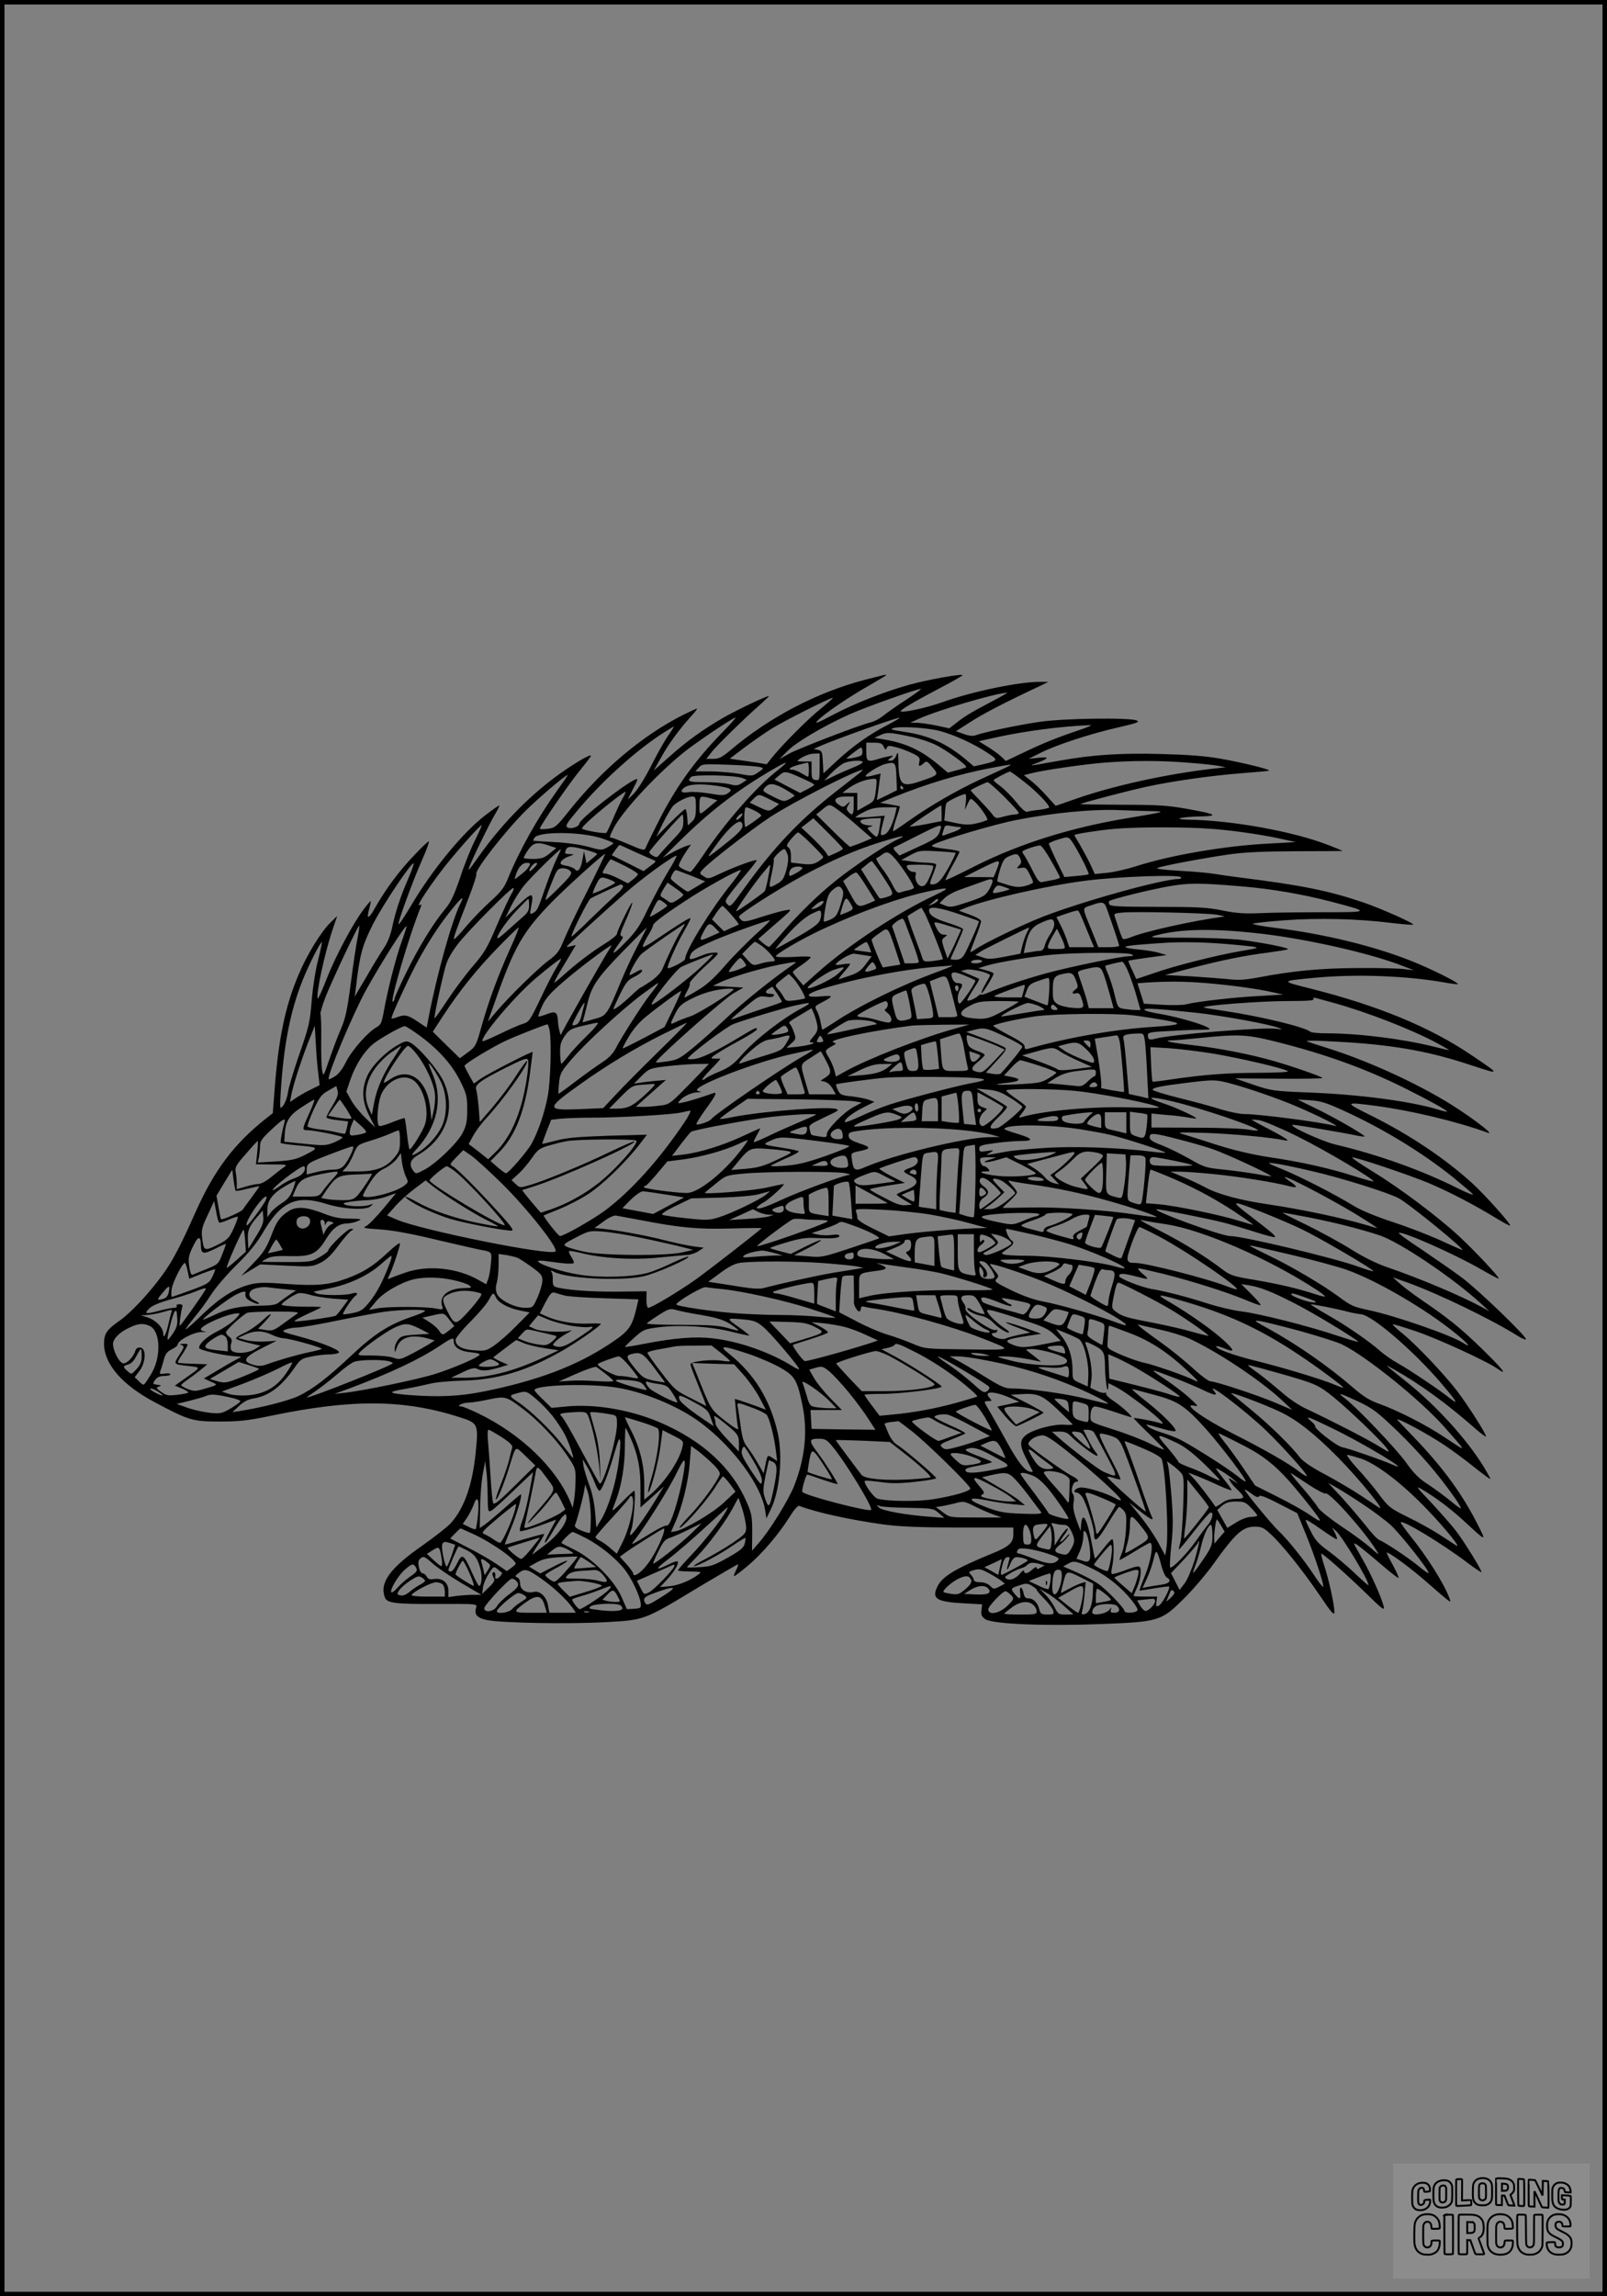 <?xml version="1.0" encoding="UTF-8"?>
<svg xmlns="http://www.w3.org/2000/svg" version="1.0" width="896pt" height="1280pt" viewBox="0 0 896 1280" preserveAspectRatio="xMidYMid meet">
  <rect x="0" y="0" width="896" height="1280" fill="#808080" stroke="none"/>
  <g transform="translate(0.00 0.00) scale(1)">
    <g transform="translate(0,1280) scale(0.1,-0.1)" fill="#000000" stroke="none">
      <path d="M4824 9011 c-266 -69 -533 -208 -749 -391 -49 -41 -66 -50 -98 -50 l-39 0 30 38 c32 40 183 188 271 265 29 26 51 47 48 47 -16 0 -179 -78 -253 -120 -114 -66 -202 -129 -304 -220 l-85 -75 39 69 c40 74 105 163 170 234 21 23 36 42 32 42 -4 0 -39 -16 -79 -36 -222 -112 -449 -302 -630 -529 -75 -94 -82 -100 -123 -105 -24 -3 -44 -3 -44 1 0 14 161 249 223 324 36 44 64 81 62 83 -8 8 -111 -54 -201 -121 -157 -117 -305 -271 -429 -447 -49 -70 -58 -80 -49 -55 15 44 116 250 144 296 16 27 27 49 23 49 -4 0 -39 -25 -79 -56 -124 -95 -297 -306 -412 -502 -37 -62 -68 -109 -70 -103 -4 12 77 234 132 359 25 56 41 102 37 102 -5 0 -42 -35 -83 -79 -82 -85 -158 -188 -216 -290 -37 -67 -51 -69 -33 -5 6 21 9 39 8 41 -2 1 -20 -20 -41 -48 -60 -81 -152 -253 -203 -381 -25 -65 -48 -116 -51 -114 -13 14 38 255 83 386 l25 74 -35 -34 c-54 -52 -134 -182 -181 -295 -74 -174 -112 -359 -133 -640 l-10 -130 -38 -30 c-178 -141 -288 -287 -393 -522 -83 -187 -128 -273 -183 -348 -75 -104 -175 -210 -239 -256 -73 -51 -88 -73 -88 -129 0 -113 101 -230 282 -326 191 -102 212 -108 363 -108 108 0 156 5 285 32 452 94 740 92 1050 -7 107 -34 108 -37 92 -200 -18 -178 -64 -309 -138 -391 -20 -22 -92 -78 -160 -126 -181 -126 -239 -207 -208 -289 12 -31 56 -37 287 -36 225 1 228 1 222 -19 -12 -39 3 -58 58 -70 75 -17 461 -24 670 -12 213 12 207 10 518 198 114 68 210 124 213 124 4 0 -1 -14 -9 -31 -9 -17 -15 -33 -12 -35 2 -2 37 25 79 60 81 69 174 179 234 276 21 34 43 59 50 56 93 -36 274 -76 464 -103 97 -13 193 -17 428 -18 l302 0 0 -37 c0 -48 -23 -69 -119 -108 -207 -85 -278 -128 -305 -185 -32 -66 -4 -84 143 -92 l107 -6 -4 -33 c-3 -26 1 -35 22 -50 43 -27 329 -39 643 -27 329 13 338 16 469 147 50 50 123 136 162 191 121 169 161 205 229 205 37 0 50 -6 88 -42 63 -57 178 -201 274 -342 65 -97 81 -114 81 -92 0 39 -28 170 -55 254 -13 39 -21 72 -18 72 10 0 141 -116 247 -219 94 -92 107 -102 101 -76 -11 48 -72 184 -120 267 -25 43 -45 80 -45 83 0 10 46 -26 149 -114 52 -45 96 -79 99 -77 2 3 -12 35 -32 72 -20 36 -36 68 -34 69 8 7 138 -89 224 -165 53 -47 105 -91 116 -99 17 -13 18 -12 9 12 -31 82 -124 229 -215 342 -31 39 -56 74 -56 78 0 22 228 -115 373 -225 42 -32 77 -55 77 -51 0 14 -99 174 -144 232 -24 31 -86 101 -137 156 -79 83 -88 95 -54 75 78 -46 162 -109 236 -177 130 -120 127 -118 79 -23 -86 171 -195 321 -360 492 -50 51 -90 94 -90 95 -1 12 165 -77 260 -140 41 -27 117 -83 168 -124 50 -40 92 -71 92 -67 0 3 -16 32 -35 64 -94 155 -270 349 -440 483 -121 97 -123 98 -60 62 139 -78 290 -188 433 -313 40 -36 75 -62 77 -60 7 7 -97 170 -162 256 -71 92 -222 252 -301 317 -34 27 -59 51 -57 53 2 2 59 -15 127 -38 120 -40 399 -168 458 -210 62 -44 26 1 -89 113 -115 112 -184 168 -341 275 -41 28 -93 67 -115 87 l-40 35 85 -30 c175 -64 461 -202 613 -297 22 -14 42 -22 45 -19 10 11 -269 279 -358 345 -47 35 -147 104 -222 155 -76 50 -134 92 -129 94 25 8 310 -118 456 -202 54 -31 99 -55 101 -53 6 6 -131 152 -221 236 -118 109 -329 268 -482 361 -67 41 -118 76 -114 78 14 5 315 -96 430 -144 115 -49 253 -121 374 -195 42 -26 77 -44 77 -40 0 14 -142 172 -211 235 -154 140 -349 270 -563 377 -154 76 -153 78 30 54 193 -26 446 -86 619 -149 37 -14 -47 54 -165 132 -186 123 -478 260 -720 337 -148 47 -140 43 -95 44 22 1 111 -4 199 -9 274 -18 466 -53 695 -130 159 -52 159 -52 -4 58 -232 157 -520 276 -900 372 -168 42 -168 41 29 60 224 21 502 11 711 -25 43 -8 81 -13 83 -11 7 8 -150 86 -258 129 -208 83 -483 150 -752 184 -75 9 -135 20 -133 24 3 3 81 12 175 19 188 14 410 9 600 -15 63 -7 117 -12 119 -9 7 7 -177 89 -276 123 -194 66 -342 96 -693 140 -47 6 -110 15 -140 20 -30 5 -117 13 -193 17 -77 4 -133 11 -125 15 19 11 254 55 399 76 91 13 192 17 381 18 141 0 256 1 254 2 -1 1 -37 16 -81 33 -197 76 -534 137 -779 141 -96 2 -41 16 69 18 105 2 84 14 -76 42 -104 19 -162 23 -361 23 -130 1 -235 2 -234 4 6 6 257 72 366 96 148 32 358 62 535 76 77 6 144 12 150 14 17 5 -146 45 -270 67 -85 15 -182 22 -330 26 -226 6 -382 -4 -566 -37 -180 -32 -179 -32 -127 -13 68 26 71 36 8 29 l-55 -6 70 35 c91 45 278 106 433 141 102 23 119 30 100 38 -41 17 -411 12 -543 -8 -117 -17 -309 -57 -356 -75 -16 -5 -38 -3 -66 8 l-43 15 83 53 c70 45 183 104 387 200 l45 22 -45 0 c-113 2 -381 -54 -545 -113 -81 -30 -224 -61 -233 -51 -6 6 77 55 216 128 73 38 131 71 129 74 -8 8 -201 -27 -297 -54 -138 -38 -310 -106 -430 -170 -87 -46 -101 -51 -80 -29 32 35 171 130 288 196 50 29 92 54 92 56 0 5 14 8 -116 -25z m231 -110 c-50 -32 -107 -72 -128 -89 -21 -17 -52 -34 -70 -38 -56 -12 -400 -144 -457 -175 l-55 -31 45 45 c51 51 197 137 344 204 89 40 374 142 401 143 5 0 -31 -26 -80 -59z m470 -14 c-112 -59 -144 -78 -196 -119 l-36 -28 -69 15 c-38 8 -87 15 -109 16 l-40 0 45 21 c106 48 419 141 495 147 6 0 -35 -23 -90 -52z m-947 -36 c-73 -58 -217 -203 -273 -273 l-30 -38 -70 11 c-38 6 -85 12 -103 15 l-33 5 83 63 c46 34 114 82 153 106 68 42 322 170 338 170 5 0 -25 -26 -65 -59z m-546 -129 c-158 -161 -267 -313 -366 -512 -35 -69 -65 -132 -68 -140 -4 -12 -20 -8 -91 23 -47 20 -91 37 -96 37 -15 0 -14 5 10 53 47 92 228 289 385 418 68 56 281 199 295 199 4 0 -27 -35 -69 -78z m913 35 c-102 -53 -191 -117 -282 -201 l-72 -67 -3 63 c-3 56 -5 63 -27 68 l-24 5 28 13 c77 35 425 160 450 161 6 0 -26 -19 -70 -42z m1060 -31 c-113 -38 -193 -70 -313 -128 l-84 -40 -26 25 c-15 14 -49 38 -76 55 l-49 30 94 21 c163 36 369 63 529 69 14 1 -20 -14 -75 -32z m-2284 -33 c-21 -32 -62 -105 -91 -163 -29 -58 -70 -125 -92 -149 -22 -24 -39 -39 -37 -35 2 5 17 33 32 63 23 43 25 53 12 47 -58 -22 -315 -223 -315 -247 0 -17 -46 -32 -65 -22 -15 9 -7 22 58 99 134 161 330 337 482 433 27 17 50 31 52 31 2 0 -14 -26 -36 -57z m1520 32 c79 -21 189 -71 264 -121 63 -41 62 -44 -22 -64 l-53 -12 -47 40 c-109 90 -204 132 -343 153 -67 10 -80 14 -60 20 38 12 188 3 261 -16z m-161 -32 c41 -8 102 -28 135 -44 61 -29 181 -117 172 -126 -3 -2 -27 -10 -54 -17 l-48 -13 -50 42 c-100 84 -183 122 -305 143 l-55 9 35 16 c36 16 47 16 170 -10z m-153 -55 c9 -19 12 -20 17 -7 6 14 13 14 55 3 26 -7 67 -22 90 -34 37 -18 42 -25 37 -46 -7 -28 0 -30 25 -8 15 14 19 12 48 -23 36 -43 37 -42 -71 -79 -102 -34 -117 -20 -119 115 -1 51 -2 54 -12 29 -7 -18 -18 -28 -31 -28 -20 0 -20 0 0 15 18 14 17 15 -11 9 -16 -3 -43 -10 -59 -15 -59 -18 -66 -14 -66 41 l0 50 43 0 c36 0 46 -4 54 -22z m-124 -48 c-10 -10 -91 -25 -82 -16 4 4 24 20 45 36 37 28 39 28 42 8 2 -11 0 -24 -5 -28z m-233 -66 c0 -72 -1 -75 -22 -72 -20 3 -23 9 -23 53 l0 50 -42 0 c-23 0 -40 2 -37 4 20 20 65 40 92 40 l32 1 0 -76z m240 27 c0 -5 -26 -19 -57 -31 -32 -13 -80 -34 -108 -48 l-50 -24 40 42 c22 23 54 48 70 56 34 15 105 19 105 5z m1809 -2 c73 -5 151 -14 174 -18 l42 -8 -65 -7 c-257 -29 -556 -94 -766 -167 l-118 -41 -51 56 c-27 31 -67 69 -88 85 l-38 30 39 10 c63 17 296 51 411 60 158 12 311 12 460 0z m-2281 -41 c-121 -94 -294 -292 -417 -475 -34 -51 -66 -93 -72 -93 -5 0 -23 7 -40 15 -29 16 -29 16 -13 48 9 18 26 45 37 61 l20 28 -24 -7 c-13 -4 -49 -20 -79 -36 l-55 -30 105 103 c164 161 318 278 509 389 86 50 95 49 29 -3z m172 2 c0 -22 -2 -40 -5 -40 -2 0 -19 9 -37 20 -18 11 -42 20 -52 20 -29 0 -10 14 37 27 23 6 45 11 50 12 4 1 7 -17 7 -39z m488 -40 l3 -75 -56 -28 -56 -27 5 32 c3 18 7 52 10 75 l6 41 -36 -9 c-19 -6 -40 -9 -46 -7 -15 5 71 60 107 69 57 14 60 10 63 -71z m-760 54 c22 -6 22 -7 -10 -29 -32 -22 -36 -22 -103 -9 -39 7 -110 13 -159 14 l-89 0 19 21 c18 21 25 21 169 16 83 -3 160 -9 173 -13z m1372 -2 c-19 -9 -85 -39 -147 -68 -131 -61 -276 -145 -388 -224 -44 -31 -85 -59 -92 -63 -7 -5 -2 22 12 64 14 40 24 73 22 74 -1 1 -26 6 -56 11 l-54 9 80 33 c180 73 363 128 543 162 118 22 123 23 80 2z m-820 -33 c-14 -11 -72 -57 -129 -101 -201 -157 -348 -313 -508 -535 -77 -107 -81 -111 -97 -94 -16 17 -14 22 25 72 23 30 65 80 92 112 27 32 48 60 46 62 -7 6 -126 -38 -202 -74 -65 -31 -69 -32 -93 -16 -25 16 -25 17 -7 37 36 42 271 223 378 294 129 84 474 260 515 263 3 0 -6 -9 -20 -20z m-312 -30 c34 -15 62 -30 62 -33 0 -3 -18 -15 -40 -26 l-39 -20 -71 37 -72 38 27 23 c30 26 36 25 133 -19z m1234 -18 c68 -53 138 -126 138 -142 0 -3 -24 -9 -54 -13 -30 -3 -61 -8 -68 -11 -9 -4 -32 16 -61 53 -26 32 -65 71 -87 88 -22 16 -40 31 -40 35 0 5 79 47 91 48 4 1 40 -26 81 -58z m-2607 -50 c-108 -151 -209 -331 -275 -493 -18 -45 -39 -72 -96 -123 -39 -35 -100 -98 -135 -139 -34 -42 -65 -73 -67 -71 -5 5 7 39 80 227 27 70 47 131 44 136 -11 19 157 235 274 352 68 68 223 200 235 200 3 0 -25 -40 -60 -89z m1034 72 l25 -10 -27 -18 c-23 -15 -33 -16 -71 -6 -25 6 -86 11 -135 11 -91 0 -102 4 -78 29 14 15 245 10 286 -6z m746 -55 c-9 -74 -8 -73 -59 -101 l-46 -26 0 50 0 49 -41 0 -42 0 24 19 c46 35 101 57 152 60 16 1 17 -5 12 -51z m714 -49 c44 -44 81 -84 81 -90 0 -5 -9 -9 -20 -9 -11 0 -40 -5 -64 -12 -44 -12 -46 -11 -67 18 -13 16 -45 51 -71 78 -27 27 -47 50 -46 51 11 9 85 44 94 45 7 0 48 -36 93 -81z m-1604 61 c81 -12 95 -21 63 -42 -20 -13 -33 -13 -103 -1 -44 7 -97 11 -117 7 -38 -6 -49 4 -25 24 26 21 87 25 182 12z m383 -20 c28 -17 52 -32 52 -35 0 -2 -13 -11 -30 -20 -28 -15 -33 -14 -91 15 -59 30 -60 32 -43 51 24 26 50 24 112 -11z m657 10 c3 -5 1 -10 -4 -10 -6 0 -11 5 -11 10 0 6 2 10 4 10 3 0 8 -4 11 -10z m-1564 -61 c-11 -19 -34 -68 -51 -109 -18 -41 -35 -78 -39 -82 -7 -8 -125 13 -136 23 -3 4 25 33 62 65 74 65 176 144 181 140 1 -2 -6 -19 -17 -37z m1914 -22 l-5 -42 15 34 c16 33 16 33 37 15 30 -27 78 -95 73 -104 -2 -3 -28 -12 -57 -19 -43 -10 -65 -10 -118 1 l-65 14 4 44 c1 25 5 48 8 53 7 12 97 55 106 50 4 -2 5 -23 2 -46z m-1093 17 l52 -26 -25 -19 c-31 -24 -34 -23 -91 4 l-48 23 22 22 c28 27 28 27 90 -4z m-412 -44 c0 -49 -4 -63 -22 -80 l-23 -21 -3 45 c-2 25 -7 46 -11 46 -4 0 -43 -35 -85 -77 l-77 -78 39 80 c22 44 48 87 58 96 29 25 77 48 102 49 20 0 22 -4 22 -60z m82 50 l38 -11 -33 -27 c-71 -60 -67 -60 -67 -3 0 56 2 57 62 41z m798 -40 c0 -52 -8 -61 -31 -34 -11 13 -10 19 1 37 13 22 12 22 -8 4 -19 -18 -22 -18 -46 -2 -36 24 -17 45 40 45 l44 0 0 -50z m-75 -34 c22 -16 71 -57 108 -90 l68 -59 -57 -24 c-32 -12 -60 -23 -64 -23 -4 0 -48 40 -98 90 l-91 90 36 29 c39 32 38 32 98 -13z m565 -9 l0 -44 -86 -17 c-48 -9 -88 -15 -91 -13 -3 3 166 117 175 117 1 0 2 -20 2 -43z m-1038 12 c22 -11 36 -24 32 -28 -25 -20 -83 -61 -88 -61 -3 0 -6 25 -6 55 0 31 4 55 10 55 6 0 29 -9 52 -21z m782 -6 c-17 -71 -40 -116 -63 -125 -25 -9 -26 -5 -5 77 l7 28 -82 -7 c-44 -3 -81 -4 -81 -1 0 2 21 16 48 29 36 19 63 25 115 26 l67 0 -6 -27z m1416 6 c98 -2 90 -4 -125 -40 -311 -51 -600 -142 -845 -265 -90 -46 -166 -82 -168 -80 -2 3 15 38 37 78 23 41 41 77 41 80 0 4 -24 9 -52 13 -93 11 -113 16 -96 26 48 27 337 113 464 138 202 40 429 62 579 55 44 -2 118 -4 165 -5z m-2280 -34 c-7 -8 -17 -15 -23 -15 -5 0 -2 9 8 20 21 23 35 19 15 -5z m-320 -26 c0 -36 -7 -47 -60 -102 -32 -34 -65 -70 -73 -81 -11 -15 -17 -17 -35 -7 -12 6 -22 16 -22 21 0 10 178 210 186 210 2 0 4 -18 4 -41z m890 -150 c0 -3 -18 -14 -40 -24 l-41 -18 -16 24 c-9 13 -43 49 -75 80 l-60 56 34 26 33 26 83 -82 c45 -45 82 -84 82 -88z m205 124 c-10 -66 -13 -68 -45 -36 -28 28 -28 28 -7 35 18 5 17 6 -9 7 -17 1 -37 7 -43 15 -13 16 5 21 78 25 l33 1 -7 -47z m-765 3 c0 -17 -23 -42 -95 -99 -52 -42 -95 -74 -95 -70 0 3 23 36 51 74 80 108 139 148 139 95z m-1490 -77 c-23 -44 -61 -139 -84 -210 -34 -99 -53 -140 -84 -176 -67 -81 -149 -215 -217 -355 -36 -73 -65 -138 -65 -145 0 -6 -4 -14 -9 -17 -22 -14 91 372 155 528 5 15 4 17 -6 11 -22 -14 31 71 112 179 67 90 222 266 234 266 2 0 -14 -36 -36 -81z m2594 59 c-13 -44 -22 -52 -125 -99 l-104 -48 -20 21 c-11 11 -15 22 -10 25 6 2 62 30 125 62 132 67 144 70 134 39z m104 12 c22 0 4 -15 -33 -28 -16 -5 -38 -13 -48 -17 -13 -5 -16 -3 -12 9 3 9 7 23 10 32 4 13 13 15 36 10 18 -3 39 -6 47 -6z m1419 -11 c127 -10 297 -36 403 -61 l55 -12 -145 -8 c-248 -12 -556 -65 -750 -128 -47 -15 -117 -31 -155 -35 l-71 -7 -24 53 c-14 29 -40 77 -57 107 -18 30 -33 56 -33 57 0 6 144 28 225 35 127 11 413 11 552 -1z m-3415 -51 c37 -12 68 -25 68 -28 0 -3 -15 -13 -33 -23 -32 -18 -36 -17 -108 3 -44 12 -121 23 -189 26 -63 3 -116 7 -117 8 -1 1 2 8 7 16 22 36 257 35 372 -2z m1172 -33 c36 -35 66 -68 66 -73 0 -4 -14 -16 -31 -26 -24 -14 -42 -17 -90 -11 l-59 7 0 38 c0 24 -6 42 -15 47 -12 7 -10 15 16 46 17 20 34 37 39 37 5 0 38 -29 74 -65z m481 26 c-63 -28 -241 -147 -340 -226 -101 -80 -218 -194 -308 -300 -33 -38 -64 -71 -68 -73 -4 -2 -19 8 -34 20 l-27 24 73 64 c125 108 121 103 74 95 -22 -4 -82 -21 -132 -37 -76 -25 -96 -28 -108 -18 -8 7 -15 16 -15 20 0 15 224 157 359 230 161 86 293 143 431 186 115 36 157 43 95 15z m1027 -108 c24 -45 40 -84 38 -86 -3 -3 -34 -7 -70 -10 l-65 -6 -44 89 c-23 49 -43 93 -43 97 0 4 24 15 54 24 52 16 53 15 70 -5 10 -12 37 -58 60 -103z m-2969 73 l39 -13 -37 -30 c-30 -25 -45 -30 -91 -31 -30 0 -54 3 -54 6 0 4 11 24 25 45 29 41 53 46 118 23z m478 -35 c46 -21 93 -41 103 -45 17 -6 14 -10 -19 -34 l-37 -28 -89 45 -88 44 20 29 c11 15 22 28 23 28 2 0 41 -17 87 -39z m2321 -51 c27 -47 48 -88 48 -91 0 -4 -17 -10 -37 -14 -21 -3 -48 -9 -59 -11 -19 -5 -27 5 -59 68 -20 40 -42 79 -48 86 -5 7 -8 15 -5 17 10 10 84 34 98 32 8 -1 36 -40 62 -87z m-2596 63 c35 -9 64 -20 63 -23 0 -3 -13 -15 -30 -28 l-29 -24 -7 34 -7 33 -8 -44 c-9 -55 -26 -77 -42 -57 -6 7 -28 17 -49 20 -31 6 -36 10 -28 24 5 9 24 22 43 28 32 12 33 12 6 13 -30 1 -31 2 -22 25 8 20 30 20 110 -1z m-162 -49 c-13 -27 -42 -100 -63 -161 -43 -125 -45 -129 -70 -143 -17 -8 -18 -6 -10 33 17 87 9 88 -78 5 l-65 -63 32 65 c18 36 51 88 73 115 36 45 199 205 204 201 1 -1 -9 -24 -23 -52z m1288 20 c5 -19 2 -49 -8 -85 -14 -48 -22 -60 -55 -78 -45 -25 -45 -26 -24 69 7 36 12 67 9 69 -7 7 49 62 60 58 5 -2 13 -17 18 -33z m936 12 c2 -2 -15 -38 -38 -80 -41 -74 -62 -96 -94 -96 -14 0 -13 7 4 50 11 28 20 55 20 60 0 6 -21 10 -47 11 -27 0 -70 4 -98 8 l-50 7 50 27 c48 26 55 27 149 22 55 -3 101 -7 104 -9z m-337 -33 c43 -50 110 -154 104 -163 -3 -4 -17 -10 -32 -13 -16 -3 -36 -9 -45 -12 -13 -5 -23 5 -42 43 -13 27 -41 71 -62 97 -20 27 -32 51 -27 52 6 2 19 10 29 18 29 22 39 18 75 -22z m-1715 -177 c-57 -112 -116 -237 -132 -276 -25 -62 -37 -78 -84 -113 -62 -46 -223 -204 -293 -287 l-47 -55 41 115 c106 301 153 384 313 549 79 81 289 271 300 271 2 0 -42 -92 -98 -204z m2412 180 c8 -19 7 -27 -6 -41 -16 -16 -15 -17 11 -13 24 5 30 0 47 -33 11 -21 20 -42 20 -47 0 -5 -19 -14 -42 -20 -35 -9 -54 -8 -98 5 -30 9 -57 18 -59 20 -2 2 4 30 14 64 16 51 24 64 49 75 43 19 51 17 64 -10z m-1965 -78 c-31 -51 -80 -144 -111 -206 -46 -96 -66 -126 -130 -190 -70 -72 -81 -70 -26 5 19 25 21 32 9 35 -11 2 -6 22 26 92 21 49 37 91 34 94 -5 6 -85 -156 -85 -174 0 -6 -30 -31 -67 -54 -76 -47 -162 -113 -235 -179 -26 -24 -48 -41 -48 -38 0 3 14 30 31 59 18 29 45 75 61 102 l29 48 -26 -6 c-14 -4 -25 -5 -25 -3 0 5 190 179 323 296 94 83 269 211 289 211 4 0 -18 -42 -49 -92z m-238 35 c41 -21 74 -42 72 -47 -2 -5 -15 -19 -30 -30 l-26 -20 -53 27 c-29 15 -61 27 -71 27 -9 0 -17 3 -17 6 0 9 40 74 46 74 2 0 38 -17 79 -37z m1433 -51 c70 -107 70 -108 27 -122 -20 -7 -39 -10 -41 -7 -3 3 -27 40 -54 83 l-49 79 27 22 c15 13 29 23 32 23 4 0 29 -35 58 -78z m652 69 c0 -5 -7 -25 -15 -45 l-15 -36 -83 1 -82 0 89 45 c93 46 106 50 106 35z m-3293 -87 c-43 -98 -73 -189 -91 -276 -8 -39 -26 -84 -44 -110 -16 -24 -60 -95 -96 -158 l-68 -115 7 55 c21 180 35 231 96 351 55 108 215 346 225 336 3 -2 -11 -40 -29 -83z m674 69 c-5 -10 -18 -25 -28 -33 -60 -49 -57 -47 -48 -20 14 45 36 70 62 70 20 0 22 -3 14 -17z m29 -8 c-13 -14 -25 -23 -27 -21 -8 8 22 46 36 46 10 0 7 -8 -9 -25z m1303 -57 c-7 -40 -17 -75 -21 -78 -32 -27 -151 -110 -157 -110 -8 0 94 148 148 213 21 26 40 47 41 47 2 0 -3 -32 -11 -72z m920 65 c3 -5 -6 -32 -19 -60 -17 -40 -28 -53 -44 -53 -23 0 -43 40 -34 65 4 10 0 15 -15 15 -11 0 -25 9 -31 20 -10 19 -8 20 64 20 41 0 77 -3 79 -7z m-729 -11 c2 -4 -13 -17 -35 -29 -35 -19 -39 -20 -39 -4 0 9 5 22 12 29 13 13 54 16 62 4z m-1294 -18 c12 -13 3 -26 -60 -89 -41 -41 -75 -73 -77 -71 -4 3 16 55 51 139 13 30 21 37 45 37 16 0 34 -7 41 -16z m673 -25 l79 -32 -46 -28 c-25 -16 -48 -29 -51 -29 -10 0 -95 64 -95 73 0 13 20 47 28 47 4 0 42 -14 85 -31z m224 -47 c-114 -141 -257 -373 -257 -418 0 -11 -89 -58 -97 -50 -7 6 52 139 92 207 19 33 35 64 35 69 0 9 -51 -22 -208 -128 -28 -19 -55 -33 -58 -30 -3 3 9 28 25 56 17 27 31 54 31 60 0 15 43 49 173 135 109 73 296 177 317 177 5 0 -19 -35 -53 -78z m755 -15 l48 -77 -35 -15 c-61 -25 -63 -24 -104 52 l-40 72 32 25 c18 14 37 24 42 22 6 -1 31 -37 57 -79z m1753 53 c3 -6 -4 -10 -16 -10 -86 0 -527 -122 -752 -209 -111 -43 -331 -149 -379 -183 -16 -11 -28 -17 -28 -14 0 3 14 39 30 81 17 42 30 82 30 90 0 8 -26 23 -62 36 l-62 23 34 14 c119 48 460 126 675 153 180 23 520 35 530 19z m-3188 -12 c18 -7 33 -15 33 -19 0 -6 -111 -59 -124 -59 -3 0 4 20 16 45 24 49 27 50 75 33z m2137 -6 c2 -4 -5 -26 -17 -47 -21 -37 -30 -43 -119 -73 -87 -29 -100 -31 -128 -20 l-32 13 27 27 c14 15 52 36 83 47 31 11 82 29 112 40 63 23 67 24 74 13z m-1724 -80 c0 -4 -15 -17 -33 -28 -29 -19 -35 -20 -53 -7 -10 8 -25 18 -33 22 -12 7 -10 15 8 45 l23 36 44 -31 c24 -16 44 -33 44 -37z m3115 47 c165 -14 335 -43 493 -84 225 -59 225 -60 -40 -60 -128 0 -285 -2 -348 -5 -90 -4 -137 -1 -215 15 -84 17 -141 20 -362 20 -215 0 -264 3 -268 14 -3 8 -3 16 -1 18 10 10 227 64 331 82 115 20 172 20 410 0z m-3451 2 c3 -5 -13 -26 -37 -46 -23 -21 -87 -82 -143 -136 -55 -55 -103 -99 -107 -99 -10 0 92 204 106 212 24 14 162 77 169 78 4 0 9 -4 12 -9z m2155 -17 c5 -4 -80 -25 -90 -22 -5 2 -2 13 6 25 14 19 19 21 48 11 17 -6 34 -12 36 -14z m-933 -2 c9 -13 7 -33 -9 -84 -18 -57 -26 -69 -55 -83 -19 -9 -36 -14 -38 -12 -3 2 1 37 8 78 10 57 19 79 38 96 31 27 42 28 56 5z m-1844 -24 c-11 -18 -48 -98 -82 -177 -53 -125 -70 -153 -132 -225 -38 -44 -102 -129 -141 -188 -39 -59 -72 -106 -74 -104 -5 4 42 223 63 295 10 35 35 78 72 125 60 76 289 306 304 306 5 0 1 -15 -10 -32z m2363 -7 c-214 -100 -484 -279 -658 -434 l-78 -70 -29 34 c-16 19 -29 37 -30 40 0 4 22 22 50 40 27 19 50 38 50 43 0 5 -40 6 -94 2 -53 -3 -97 -2 -100 3 -6 10 155 104 270 156 208 96 423 172 574 205 125 27 134 23 45 -19z m-2648 -48 c-46 -90 -132 -397 -177 -634 l-11 -57 -51 34 c-53 36 -71 40 -114 24 -15 -6 -29 -9 -31 -7 -6 7 105 246 159 342 63 112 117 192 182 272 53 65 67 73 43 26z m2184 -15 c8 -14 3 -20 -27 -33 -20 -8 -38 -15 -39 -15 -2 0 4 23 13 51 17 53 22 53 53 -3z m-1801 6 c0 -29 -7 -42 -37 -67 -20 -18 -58 -51 -83 -74 -26 -24 -50 -43 -54 -43 -17 0 41 87 100 150 37 39 68 70 70 70 2 0 4 -16 4 -36z m770 -3 c0 -6 -86 -61 -96 -61 -2 0 7 23 21 50 25 50 26 50 50 34 14 -9 25 -19 25 -23z m859 4 c-8 -7 -25 -16 -39 -20 -22 -6 -21 -4 10 23 33 28 59 25 29 -3z m651 27 c0 -5 -12 -14 -27 -21 l-28 -11 24 20 c26 22 31 24 31 12z m940 -44 c29 -80 70 -202 70 -210 0 -4 -26 -8 -58 -8 l-58 0 -37 93 c-55 134 -55 123 -5 140 64 23 75 21 88 -15z m-2091 -39 c24 -27 42 -51 40 -52 -2 -2 -22 -11 -43 -20 l-39 -18 -34 33 -33 33 25 38 c14 20 29 37 33 37 4 0 27 -23 51 -51z m1077 10 c25 -49 105 -252 101 -256 -3 -2 -27 -6 -55 -10 -45 -5 -52 -3 -58 13 -3 11 -24 68 -46 127 -22 59 -39 110 -37 111 5 5 74 46 76 46 1 0 10 -14 19 -31z m193 -5 c58 -20 107 -37 109 -39 4 -4 -65 -161 -83 -189 -12 -18 -26 -26 -46 -26 -16 0 -29 2 -29 4 0 2 16 38 35 80 19 43 35 81 35 86 0 5 -37 21 -82 35 -80 25 -108 44 -108 72 0 23 58 15 169 -23z m-778 -35 c-6 -18 -43 -45 -122 -90 -62 -35 -118 -66 -124 -68 -5 -2 25 34 68 82 53 58 96 94 130 112 49 24 52 24 55 7 2 -10 -1 -30 -7 -43z m1472 -11 c14 -35 33 -80 41 -100 l16 -38 -69 0 -69 0 -13 38 c-6 20 -22 58 -35 84 l-24 46 58 20 c31 11 60 18 63 16 4 -2 18 -32 32 -66z m742 43 c28 -5 46 -9 40 -10 -172 -23 -444 -83 -524 -117 -19 -8 -38 -11 -41 -7 -4 5 -14 31 -23 59 -9 27 -19 57 -22 66 -6 14 2 18 42 21 71 7 470 -2 528 -12z m-1737 -48 c6 -16 26 -69 45 -120 19 -51 32 -95 29 -98 -3 -3 -22 -5 -42 -5 l-36 0 -33 98 c-18 53 -34 102 -37 107 -3 9 39 42 58 44 3 1 11 -11 16 -26z m830 -1 c2 -11 -8 -38 -22 -59 -14 -21 -28 -50 -31 -65 -4 -17 -14 -28 -24 -28 -9 0 -33 -3 -55 -7 l-38 -6 7 34 c18 83 36 111 89 135 58 26 70 26 74 -4z m-1662 -58 c-46 -42 -124 -120 -172 -175 -62 -72 -106 -111 -154 -139 -36 -22 -69 -40 -73 -40 -3 0 3 16 14 35 11 19 18 39 15 44 -3 5 33 46 81 90 86 79 87 81 57 81 -17 0 -47 -6 -65 -14 -69 -28 -78 -29 -72 -7 8 29 28 43 134 89 87 38 293 111 312 112 4 0 -30 -34 -77 -76z m1074 45 l69 -21 -23 -51 c-12 -29 -30 -65 -38 -81 l-15 -29 -18 52 c-16 50 -16 53 1 66 18 14 18 14 -3 15 -15 0 -28 10 -38 30 -25 48 -27 47 65 19z m-1495 -31 c-26 -42 -71 -136 -101 -208 -9 -22 -34 -48 -66 -70 -28 -19 -54 -35 -57 -35 -3 -1 -26 -20 -51 -44 -54 -51 -100 -85 -100 -74 1 4 18 42 38 83 32 64 43 78 79 95 23 11 42 26 43 33 0 10 -9 8 -35 -7 -19 -11 -35 -19 -35 -16 0 18 44 96 66 117 25 23 233 167 242 168 2 0 -9 -19 -23 -42z m194 18 l23 -24 -47 -21 c-63 -28 -68 -27 -49 12 33 65 40 68 73 33z m-1995 -53 c-8 -38 -25 -151 -38 -253 -20 -152 -30 -198 -57 -260 -18 -41 -46 -117 -64 -169 -32 -94 -32 -94 -39 -57 -4 21 -6 98 -5 171 1 72 -1 136 -4 141 -3 5 10 50 29 99 36 91 179 395 187 395 2 0 -2 -30 -9 -67z m245 -23 c-32 -90 -78 -268 -99 -388 -11 -62 -17 -75 -39 -87 -47 -25 -139 -129 -171 -193 -20 -40 -42 -70 -63 -82 -17 -11 -33 -18 -34 -16 -13 13 137 370 210 501 85 153 216 359 224 352 1 -2 -11 -41 -28 -87z m606 -37 c-69 -153 -118 -287 -159 -430 -31 -112 -34 -117 -77 -149 l-45 -33 -76 74 -75 74 61 94 c91 138 187 257 306 379 58 60 108 108 112 108 3 0 -18 -53 -47 -117z m713 21 c-28 -53 -70 -142 -93 -198 -83 -199 -81 -197 -154 -217 l-63 -18 6 22 c4 12 13 51 22 86 23 96 55 142 198 289 71 72 131 132 132 132 1 0 -20 -43 -48 -96z m1433 -21 c16 -48 29 -88 29 -89 0 -1 -20 -5 -45 -8 -25 -4 -47 -8 -51 -9 -5 -2 -64 140 -64 155 0 4 19 20 43 36 49 35 46 39 88 -85z m735 89 c-8 -16 -20 -49 -26 -74 l-11 -44 -87 -17 c-74 -14 -93 -15 -126 -3 l-38 13 35 22 c29 17 255 129 265 131 1 0 -4 -13 -12 -28z m208 -69 c7 -22 5 -23 -44 -23 -49 0 -51 1 -45 23 4 12 16 37 28 56 l20 34 17 -34 c10 -19 21 -44 24 -56z m1101 62 c257 -30 609 -110 785 -179 l65 -25 -55 7 c-30 4 -147 7 -260 6 -207 -1 -363 -16 -557 -53 -70 -13 -108 -16 -165 -9 -40 4 -136 11 -213 16 l-140 7 145 38 c173 45 301 71 430 87 52 7 102 15 110 18 18 6 -129 36 -260 53 -52 6 -192 12 -310 12 -203 0 -212 1 -161 14 139 36 320 39 586 8z m-5261 -145 c-14 -52 -29 -149 -35 -215 -12 -142 -13 -148 -78 -335 -27 -80 -53 -166 -56 -193 -4 -26 -16 -57 -26 -70 -19 -22 -19 -22 -14 73 17 266 53 452 122 625 34 86 102 220 108 213 1 -2 -8 -46 -21 -98z m2474 77 c31 -23 72 -69 72 -81 0 -3 -10 -6 -21 -6 -12 0 -39 -5 -61 -12 -38 -11 -41 -11 -70 21 l-30 33 33 34 c18 19 36 34 39 34 3 0 20 -11 38 -23z m599 -7 l11 -29 -46 6 c-26 3 -48 7 -50 8 -3 3 59 43 68 44 3 1 11 -12 17 -29z m1963 20 c69 -5 145 -13 170 -16 43 -7 41 -8 -59 -25 -140 -24 -370 -82 -489 -124 -53 -18 -97 -33 -97 -32 0 1 -11 24 -23 51 -13 26 -22 49 -20 51 2 1 50 9 108 17 l105 14 -40 12 c-22 7 -73 15 -113 19 -40 3 -75 9 -77 14 -3 4 32 10 77 13 46 4 101 8 123 9 87 7 216 6 335 -3z m-3416 -37 c-33 -51 -264 -458 -265 -468 -2 -19 -17 40 -18 70 -2 54 -13 61 -62 42 -23 -9 -44 -15 -47 -13 -2 3 7 29 21 59 19 42 45 72 121 137 79 69 250 198 265 200 2 0 -5 -12 -15 -27z m1428 -28 l38 -6 -33 -44 c-24 -33 -44 -48 -82 -61 -27 -9 -57 -19 -65 -22 -8 -3 2 13 23 36 20 23 37 45 37 48 0 3 -18 3 -40 -1 -22 -4 -40 -5 -40 -2 0 15 83 64 103 61 12 -2 39 -6 59 -9z m1488 5 c12 -8 9 -10 -13 -10 -45 0 -325 -58 -463 -95 -122 -34 -244 -74 -326 -109 -21 -9 -38 -13 -38 -10 0 4 -8 0 -17 -8 -10 -9 -29 -19 -41 -23 -22 -6 -23 -5 -11 17 7 12 23 40 37 61 14 20 23 39 21 40 -2 2 -26 13 -53 24 l-49 21 31 7 c29 6 132 -18 132 -32 0 -2 -12 -25 -26 -49 -15 -25 -24 -47 -21 -50 5 -5 67 97 67 109 0 4 -19 12 -42 18 l-43 12 45 14 c66 20 260 52 375 62 140 12 417 13 435 1z m-2407 -75 c-74 -69 -253 -205 -268 -205 -19 0 134 196 163 210 45 22 166 69 177 70 5 0 -27 -34 -72 -75z m-803 -3 c-17 -27 -57 -106 -89 -174 -57 -118 -61 -125 -98 -136 -21 -6 -78 -32 -128 -56 -49 -24 -92 -42 -94 -40 -18 18 175 248 294 349 78 66 139 113 143 110 2 -2 -11 -25 -28 -53z m1046 41 c7 -10 14 -21 14 -25 0 -9 -89 -42 -96 -35 -5 5 54 77 63 77 3 0 12 -8 19 -17z m1329 -3 c-3 -5 -20 -10 -36 -10 -18 0 -28 4 -24 10 3 6 20 10 36 10 18 0 28 -4 24 -10z m-1055 -18 c-106 -72 -282 -213 -370 -297 -58 -55 -142 -130 -186 -166 -75 -61 -86 -67 -147 -76 -66 -9 -67 -9 -49 10 54 62 374 343 421 370 l56 32 -85 5 -85 5 36 17 c77 37 266 91 389 111 44 7 46 6 20 -11z m463 -23 c-5 -3 -21 -9 -36 -13 -31 -7 -30 0 2 37 15 17 16 18 28 1 7 -10 10 -21 6 -25z m1411 -24 c14 -36 35 -97 45 -135 l20 -70 -27 0 c-15 0 -43 3 -63 6 -36 6 -37 7 -54 78 -9 39 -26 91 -36 115 -11 24 -18 46 -16 47 4 4 76 21 93 23 7 1 24 -28 38 -64z m-985 41 c-3 -3 -43 -19 -89 -36 -197 -72 -433 -188 -570 -280 -34 -22 -63 -40 -64 -40 -2 0 -6 17 -10 38 -3 20 -12 49 -20 65 -15 27 -14 28 22 47 72 38 72 42 0 36 -94 -9 -91 12 5 42 202 61 466 111 662 125 28 2 54 4 59 5 5 1 7 0 5 -2z m-639 -46 c-36 -32 -156 -88 -166 -77 -8 9 99 84 140 99 73 25 76 22 26 -22z m1484 -2 c9 -24 24 -76 35 -115 l20 -73 -69 0 -69 0 -11 43 c-6 23 -20 66 -30 95 -11 30 -20 58 -20 62 0 5 19 13 43 18 78 18 84 16 101 -30z m-768 -9 c27 -11 50 -22 52 -24 7 -7 -80 -135 -89 -129 -14 8 -11 57 6 80 16 24 11 34 -17 34 -10 0 -22 10 -27 23 -17 43 3 47 75 16z m613 -23 c13 -35 13 -40 -2 -51 -23 -16 -21 -29 2 -22 15 4 22 -2 30 -26 20 -56 17 -60 -48 -55 -32 2 -70 12 -85 21 -23 16 -26 24 -26 75 0 69 7 82 51 92 52 12 62 8 78 -34z m-1573 7 c26 -29 68 -102 62 -108 -2 -2 -26 -7 -55 -11 -47 -6 -52 -4 -63 17 -7 13 -21 34 -32 45 -19 22 -19 22 19 53 21 17 39 31 41 31 2 0 14 -12 28 -27z m868 -35 c8 -29 20 -73 26 -98 6 -25 13 -53 16 -62 5 -16 -2 -18 -49 -18 l-54 0 -24 100 -25 100 36 14 c53 22 57 20 74 -36z m556 -35 c-3 -43 -7 -78 -10 -77 -3 0 -33 11 -66 24 l-62 24 13 35 c10 29 20 38 61 52 27 10 54 18 59 18 6 1 8 -28 5 -76z m876 47 c141 -12 288 -32 374 -52 l55 -12 -135 -8 c-141 -7 -353 -32 -405 -46 -16 -5 -77 -6 -134 -3 l-103 6 -18 57 -18 57 52 4 c110 7 208 7 332 -3z m-3062 -12 c-4 -7 -22 -31 -40 -53 -38 -47 -162 -241 -192 -301 -14 -27 -39 -53 -72 -74 -28 -18 -95 -66 -148 -106 -53 -41 -97 -72 -98 -71 -2 2 0 28 3 60 5 52 11 64 68 130 79 93 284 281 395 364 47 34 86 63 88 63 2 0 0 -6 -4 -12z m1518 -56 c9 -35 18 -77 20 -95 3 -32 2 -32 -43 -35 l-46 -3 -12 63 c-7 35 -15 73 -18 86 -4 18 1 25 28 37 19 8 39 13 44 11 6 -1 18 -30 27 -64z m161 32 c-4 -12 -8 -13 -14 -3 -9 15 -2 32 11 24 5 -3 6 -13 3 -21z m364 -9 l-10 -35 -80 0 c-44 0 -77 3 -73 8 7 6 153 61 168 62 3 0 1 -16 -5 -35z m-1373 -15 c14 -22 26 -42 26 -44 0 -3 -42 -18 -92 -34 -51 -17 -117 -39 -147 -50 -30 -12 -50 -17 -45 -13 5 5 42 37 82 70 69 57 76 61 112 55 23 -4 40 -2 44 5 5 7 -2 11 -18 11 -30 0 -34 14 -8 29 9 6 18 11 18 11 1 0 13 -18 28 -40z m-244 26 c0 -14 -195 -136 -240 -151 -30 -10 -67 -24 -82 -32 -34 -17 -34 -15 -3 47 22 43 34 55 95 85 64 32 134 51 203 54 15 0 27 -1 27 -3z m-337 -112 l-48 -99 -115 -61 c-63 -33 -117 -60 -118 -58 -2 1 13 32 35 67 23 40 60 82 95 110 80 65 192 146 196 143 1 -2 -19 -48 -45 -102z m1319 29 c14 -76 14 -78 -6 -85 -50 -15 -65 -9 -75 30 -25 96 -25 96 16 114 21 9 41 17 45 17 3 1 12 -34 20 -76z m2363 7 c185 -51 435 -148 578 -225 37 -20 67 -37 67 -39 0 -1 -39 8 -87 20 -173 43 -419 74 -598 74 -45 0 -85 4 -90 9 -29 26 -278 86 -480 116 -60 9 -111 17 -113 19 -11 11 315 36 476 36 102 0 141 3 136 11 -4 7 0 9 12 6 11 -3 55 -15 99 -27z m-2485 -9 c0 -11 -6 -22 -12 -25 -9 -4 -6 -10 10 -22 26 -20 30 -54 5 -54 -10 0 -40 7 -67 15 -27 8 -62 15 -78 15 -15 0 -28 4 -28 8 0 9 139 81 158 81 6 1 12 -8 12 -18z m730 15 c0 -2 -38 -25 -84 -50 -85 -47 -106 -51 -190 -40 -63 9 -63 35 2 68 42 22 60 25 160 26 61 0 112 -2 112 -4z m-2424 -23 c-3 -10 -10 -37 -15 -59 -8 -28 -18 -43 -31 -47 -26 -7 -26 -5 11 64 32 59 45 74 35 42z m1254 12 c0 -2 -15 -12 -32 -21 -106 -54 -265 -176 -341 -263 -47 -54 -71 -71 -125 -94 -37 -15 -71 -32 -76 -37 -6 -6 -15 -10 -20 -10 -6 0 16 27 49 61 33 33 56 59 50 58 -5 -1 -21 -1 -35 0 -22 1 -18 6 30 36 30 19 90 53 133 76 42 23 77 46 77 51 0 13 -8 10 -83 -35 -135 -82 -222 -125 -265 -130 -23 -3 -40 -1 -37 3 17 28 217 178 255 192 78 29 279 89 343 103 74 16 77 16 77 10z m1285 -14 c22 -11 33 -20 25 -21 -8 0 -64 -9 -125 -19 -60 -10 -111 -18 -112 -17 -8 7 126 74 147 75 14 0 43 -8 65 -18z m95 -6 c10 -13 9 -15 -9 -15 -12 0 -21 6 -21 15 0 8 4 15 9 15 5 0 14 -7 21 -15z m-1333 -100 c4 -24 -1 -39 -22 -63 -24 -28 -25 -32 -8 -33 35 -1 -20 -17 -83 -24 l-59 -6 27 25 c25 22 27 27 16 58 -6 18 -15 39 -21 46 -12 15 -15 12 58 56 l60 36 14 -32 c7 -18 15 -47 18 -63z m2118 69 c145 -16 411 -65 455 -84 23 -9 22 -10 -11 -5 -72 11 -597 -32 -677 -55 -34 -9 -42 -5 -42 20 0 15 17 18 122 23 66 4 146 7 177 7 54 1 55 1 30 15 -39 21 -183 61 -271 75 -43 7 -78 17 -78 22 0 10 79 5 295 -18z m-355 -14 c41 -5 118 -17 170 -26 111 -20 100 -27 -60 -38 -214 -13 -484 -61 -697 -122 -16 -4 -21 -2 -20 12 2 12 -24 31 -90 65 -51 27 -89 50 -85 52 21 12 150 40 237 52 118 15 438 18 545 5z m-1440 -41 c8 -5 10 -9 5 -9 -6 0 -69 -13 -140 -29 -71 -16 -131 -28 -133 -26 -4 4 63 48 108 72 26 14 130 9 160 -8z m-1604 -69 c-39 -38 -87 -89 -106 -114 -19 -25 -37 -45 -40 -46 -3 0 -6 26 -7 58 -1 47 3 64 25 96 24 35 35 42 97 57 39 9 77 18 86 18 10 1 -14 -29 -55 -69z m394 -93 c-91 -89 -197 -196 -236 -238 l-71 -76 -136 -6 c-185 -7 -184 3 13 143 143 102 300 197 450 272 74 37 137 67 140 67 3 0 -69 -73 -160 -162z m-606 122 c12 -60 6 -286 -10 -369 -18 -95 -53 -197 -90 -265 -26 -46 -129 -165 -143 -165 -4 0 -25 15 -47 34 l-39 34 47 48 c91 92 145 230 173 442 8 62 15 115 15 118 0 7 -242 -117 -287 -147 l-41 -29 -26 46 c-14 26 -26 49 -26 53 0 11 162 109 235 142 66 30 213 87 226 89 4 0 9 -14 13 -31z m1329 -10 c-10 -10 -100 -24 -91 -14 4 4 22 18 40 30 30 21 34 22 46 7 6 -9 9 -19 5 -23z m927 16 c-184 -51 -481 -167 -607 -237 l-52 -29 -10 38 c-6 21 -20 53 -32 72 -22 36 -22 36 26 63 19 11 19 11 1 18 -35 12 207 64 439 93 17 2 95 4 175 5 l145 1 -85 -24z m-3545 -252 l7 -62 -54 -27 c-29 -14 -66 -36 -82 -47 l-29 -20 7 39 c11 56 52 185 94 293 l37 93 6 -103 c3 -57 9 -132 14 -166z m572 209 c103 -77 176 -160 221 -252 33 -67 37 -83 37 -155 0 -66 -5 -89 -25 -129 -29 -57 -148 -172 -215 -207 -45 -24 -46 -24 -61 -5 -26 36 -17 62 29 89 155 91 211 256 140 409 -31 66 -138 191 -185 216 -21 11 -30 10 -71 -14 -67 -37 -144 -115 -169 -171 -33 -73 -30 -143 11 -223 l33 -65 -55 54 c-30 29 -67 74 -80 100 l-26 46 22 65 c28 83 78 161 129 202 44 34 156 97 175 98 6 0 47 -26 90 -58z m3254 1 c55 -25 99 -51 99 -57 0 -9 -69 -95 -120 -150 -5 -5 -25 -5 -46 -2 l-37 7 34 37 c74 79 83 92 73 102 -5 5 -56 27 -113 49 l-103 39 38 10 c62 16 71 14 175 -35z m-231 -40 c6 -32 13 -71 16 -88 3 -16 8 -38 10 -47 5 -16 -3 -18 -65 -18 -81 0 -76 -6 -85 111 l-5 66 47 15 c26 9 52 17 59 17 6 1 16 -24 23 -56z m1014 10 c3 -27 9 -108 12 -182 l7 -134 -28 7 c-15 4 -39 9 -54 12 l-27 6 -12 141 c-6 78 -14 152 -18 164 -6 23 7 29 77 32 36 1 36 1 43 -46z m-1998 -5 c-24 -41 -30 -44 -128 -74 -57 -17 -112 -35 -122 -39 -31 -14 -8 18 57 74 39 34 69 52 95 56 20 3 51 10 67 14 55 16 57 13 31 -31z m204 10 c0 -5 -9 -8 -20 -8 -18 0 -19 3 -9 21 9 17 13 19 20 8 5 -8 9 -17 9 -21z m882 6 c40 -15 86 -33 101 -41 l29 -14 -53 -57 c-66 -70 -72 -74 -104 -66 -34 8 -32 24 10 57 19 15 35 32 35 37 0 4 -17 14 -37 20 -21 7 -44 19 -50 28 -12 15 -18 62 -9 62 3 0 38 -12 78 -26z m772 -16 c9 -61 26 -271 23 -275 -2 -1 -31 3 -65 9 l-62 12 0 35 c-1 20 -9 82 -18 138 l-18 103 31 5 c46 7 79 12 91 14 7 0 14 -18 18 -41z m863 7 c275 -68 508 -152 728 -262 136 -68 237 -124 233 -129 -2 -2 -26 3 -53 12 -154 46 -434 83 -715 94 -198 8 -209 9 -310 43 l-105 36 247 -2 c135 -1 244 1 242 4 -5 8 -162 63 -266 93 -134 39 -310 73 -457 90 -131 15 -174 25 -115 27 16 0 85 6 154 13 212 22 262 20 417 -19z m-1878 -78 l7 -75 -41 -5 c-22 -2 -43 -1 -47 2 -3 3 -8 35 -10 71 l-3 64 40 12 c22 6 41 10 43 9 2 -2 7 -37 11 -78z m851 63 c0 -11 -2 -20 -3 -20 -2 0 -12 9 -22 20 -18 19 -17 20 3 20 15 0 22 -6 22 -20z m-22 -30 c23 -21 42 -48 42 -60 0 -20 -1 -19 -65 5 -35 13 -81 35 -100 48 l-36 25 38 10 c64 17 78 14 121 -28z m-3858 -41 c-59 -85 -99 -175 -114 -255 l-13 -69 -18 40 c-28 65 -17 142 31 212 21 32 63 74 93 95 30 21 56 38 58 38 2 0 -15 -27 -37 -61z m124 14 c48 -62 92 -156 100 -214 4 -25 1 -69 -6 -100 l-12 -54 -7 66 c-17 160 -117 234 -222 164 -20 -14 -37 -23 -37 -20 0 29 116 205 135 205 7 0 29 -21 49 -47z m2790 0 c12 -78 9 -93 -23 -93 -26 0 -30 5 -40 44 -15 61 -15 63 17 74 39 15 39 15 46 -25z m798 15 c17 -11 63 -35 104 -53 l72 -32 -90 -12 c-66 -8 -94 -9 -103 -1 -8 6 -55 26 -105 44 l-91 33 73 20 c94 27 104 27 140 1z m858 -12 c156 -27 382 -80 409 -96 11 -6 -41 -9 -155 -10 -180 0 -308 -10 -487 -36 -59 -9 -109 -15 -111 -13 -2 2 -6 46 -8 98 l-4 94 105 -6 c58 -4 171 -18 251 -31z m-2240 20 c0 -2 -26 -19 -57 -36 -121 -69 -492 -324 -508 -349 -7 -12 -75 -35 -82 -28 -3 3 20 40 51 83 59 80 68 101 39 89 -44 -16 -131 -44 -163 -50 -32 -7 -33 -6 -21 9 20 24 65 46 98 47 27 1 27 1 4 8 -56 16 325 164 539 209 52 11 96 21 98 21 1 1 2 -1 2 -3z m74 -56 c33 -62 33 -73 -1 -96 l-28 -18 24 -6 c14 -3 33 -20 43 -38 l18 -32 -75 0 -74 0 -20 68 c-30 103 -32 98 29 136 30 20 56 36 56 36 1 0 14 -22 28 -50z m835 39 c31 -11 31 -12 15 -30 -25 -27 -41 -23 -46 11 -3 17 -4 30 -3 30 1 0 16 -5 34 -11z m-430 -40 c-17 -10 -51 -11 -75 -2 -13 5 -6 10 27 24 39 15 45 15 53 2 5 -10 4 -18 -5 -24z m-2073 -108 c-30 -189 -89 -324 -179 -409 l-35 -34 -54 43 -55 42 25 46 c14 25 44 66 67 91 100 107 246 312 233 326 -3 2 -30 -35 -61 -83 -31 -49 -89 -126 -129 -173 l-73 -85 -6 80 c-4 44 -10 90 -14 101 -9 28 22 50 170 125 88 44 112 53 118 42 5 -8 2 -57 -7 -112z m2860 78 c52 -17 94 -34 94 -38 0 -3 -20 -18 -44 -32 -39 -24 -57 -27 -172 -33 -133 -6 -153 -2 -51 9 67 8 74 21 16 32 l-41 8 40 43 c21 23 44 42 51 42 7 0 55 -14 107 -31z m-764 -4 c5 -22 2 -25 -23 -25 -15 0 -36 -3 -46 -6 -10 -4 -2 7 17 24 43 38 46 39 52 7z m-2574 -85 c36 -74 38 -182 4 -251 -25 -52 -79 -111 -126 -140 -45 -27 -49 -23 -15 14 115 124 149 277 94 412 -14 33 -25 62 -25 65 1 12 43 -50 68 -100z m1455 58 c-22 -24 -72 -75 -111 -114 -66 -66 -75 -72 -124 -77 -29 -4 -71 -7 -93 -7 l-40 1 35 31 c19 17 57 51 84 75 l49 43 -59 -5 c-33 -3 -72 -8 -89 -11 l-30 -4 42 42 c41 41 46 43 135 54 51 6 126 12 167 13 l74 1 -40 -42z m1037 22 c-34 -27 -72 -37 -155 -44 l-70 -5 70 34 c53 25 84 34 125 34 l55 1 -25 -20z m-487 -57 c9 -32 19 -66 22 -75 6 -16 1 -18 -43 -18 l-51 0 -21 47 c-11 25 -18 48 -16 51 15 15 73 51 82 52 6 0 18 -26 27 -57z m1647 27 c0 -11 -4 -20 -8 -20 -5 0 -22 -13 -38 -29 -22 -22 -36 -28 -59 -25 -16 2 -61 6 -98 10 l-68 6 46 29 c32 20 67 32 113 38 108 14 112 13 112 -9z m-3797 -48 c52 -47 80 -164 57 -238 -13 -41 -80 -148 -87 -140 -3 3 -9 42 -14 87 -5 46 -11 84 -13 86 -2 2 -33 -8 -70 -23 -36 -15 -69 -24 -73 -20 -17 17 -6 142 16 183 40 80 132 112 184 65z m3122 19 c75 -7 70 -12 -30 -31 -83 -16 -349 -86 -442 -116 -43 -14 -116 -43 -162 -65 -46 -21 -86 -37 -89 -34 -11 10 36 49 98 80 l65 33 -29 11 c-15 6 -58 15 -94 19 -60 6 -68 10 -80 35 -8 16 -12 30 -10 33 5 4 204 31 278 37 77 6 422 5 495 -2z m-1090 -41 c8 -16 15 -34 15 -40 0 -15 -102 -9 -107 7 -3 9 61 63 74 63 1 0 9 -13 18 -30z m2499 15 c107 -28 278 -86 391 -135 117 -50 243 -114 210 -106 -92 23 -426 66 -507 66 -26 0 -84 12 -130 26 -46 15 -150 43 -231 63 -81 20 -149 41 -150 46 -3 12 49 22 188 39 147 18 158 18 229 1z m-726 -13 c2 -7 -7 -12 -23 -12 -24 0 -26 2 -15 15 14 17 31 16 38 -3z m-2523 -56 c-70 -64 -96 -76 -163 -76 l-36 0 64 65 c59 60 67 64 114 68 28 2 60 4 71 5 14 1 -2 -18 -50 -62z m-1740 -57 c-19 -31 -35 -61 -35 -67 0 -5 27 -13 61 -16 l60 -7 -6 -32 c-4 -18 -9 -34 -11 -36 -2 -2 -23 1 -46 7 -24 6 -69 14 -101 17 -31 4 -60 11 -62 16 -3 4 12 46 33 92 34 73 45 87 83 108 l44 25 7 -25 c6 -19 -1 -39 -27 -82z m3780 40 c36 -22 65 -45 65 -49 0 -14 -114 -111 -137 -117 -54 -13 -53 6 2 58 30 28 52 55 49 60 -2 4 -42 29 -87 54 l-82 47 63 -6 c50 -5 75 -14 127 -47z m361 40 c113 -11 366 -58 444 -83 42 -13 32 -14 -130 -9 -213 7 -494 -18 -614 -54 -18 -5 -18 -4 2 22 12 15 22 32 22 36 0 5 -25 25 -55 45 -30 20 -55 41 -55 45 0 12 255 11 386 -2z m-1761 -9 c3 -5 -1 -10 -10 -10 -9 0 -13 5 -10 10 3 6 8 10 10 10 2 0 7 -4 10 -10z m1190 -47 c3 -32 8 -75 12 -96 l5 -38 -34 3 -33 3 -8 78 c-10 92 -6 107 27 107 23 0 25 -5 31 -57z m-81 -34 c4 -45 4 -84 2 -87 -3 -2 -26 -1 -51 2 l-45 7 0 69 0 68 38 10 c20 5 40 10 43 11 3 1 9 -36 13 -80z m248 2 c13 -12 -99 -114 -116 -108 -23 9 -20 47 5 74 l22 22 -27 10 c-21 9 -26 17 -26 47 l0 36 68 -37 c37 -21 70 -41 74 -44z m-827 30 l40 -7 -43 -23 c-55 -28 -152 -126 -152 -153 0 -18 -4 -19 -42 -13 -51 9 -45 4 -53 37 -7 26 -3 29 72 65 95 46 88 42 80 49 -20 20 -391 -7 -573 -41 -42 -9 -79 -14 -80 -12 -2 2 32 28 75 58 l79 54 279 -3 c153 -2 296 -7 318 -11z m465 -46 l0 -65 -45 0 -46 0 3 57 c3 51 6 58 28 64 58 16 60 14 60 -56z m1310 45 c160 -38 449 -136 473 -159 5 -5 -18 -4 -50 2 -32 6 -167 11 -300 11 l-243 1 0 39 0 39 83 -8 c45 -3 101 -10 125 -15 23 -4 42 -6 42 -4 0 8 -120 63 -182 83 -112 37 -82 43 52 11z m-4816 -66 c-40 -89 -41 -94 -11 -94 39 0 197 -32 197 -40 0 -4 -21 -17 -47 -28 -45 -18 -55 -19 -163 -8 l-115 12 2 34 c4 79 24 112 93 157 36 24 68 43 72 43 4 0 -9 -34 -28 -76z m205 28 c17 -27 31 -52 31 -55 0 -7 -54 -2 -108 9 l-23 5 31 44 c17 25 33 45 34 45 2 0 18 -22 35 -48z m5558 -11 c225 -102 447 -238 620 -378 50 -41 98 -81 105 -90 7 -8 -35 8 -92 37 -194 97 -440 185 -674 240 -82 20 -276 110 -236 110 20 0 292 -46 350 -59 24 -5 46 -8 48 -6 6 6 -167 106 -271 156 l-102 50 70 -4 c58 -4 90 -14 182 -56z m-2367 13 c0 -14 -4 -23 -10 -19 -5 3 -10 15 -10 26 0 10 5 19 10 19 6 0 10 -12 10 -26z m-32 -1 c2 -7 -8 -18 -22 -25 -21 -9 -33 -8 -59 4 l-32 16 35 10 c43 13 72 11 78 -5z m382 -13 c0 -5 -4 -10 -10 -10 -5 0 -10 5 -10 10 0 6 5 10 10 10 6 0 10 -4 10 -10z m-1658 -72 c-139 -206 -296 -379 -439 -486 -73 -53 -229 -142 -251 -142 -9 0 -96 110 -90 115 2 1 39 17 83 34 44 18 114 53 155 79 79 48 212 176 291 277 l46 60 -216 -6 c-169 -6 -232 -11 -291 -27 -41 -11 -76 -19 -77 -18 -1 1 10 31 24 68 l26 66 51 6 c28 3 110 6 181 6 156 0 446 17 495 29 19 5 41 9 48 10 7 1 -9 -32 -36 -71z m1188 48 c32 -13 33 -14 12 -25 -18 -10 -199 -40 -241 -41 -23 0 -8 9 75 45 88 39 107 41 154 21z m104 -2 c11 -28 7 -32 -38 -35 l-44 -4 31 27 c38 32 43 33 51 12z m968 -4 c-11 -11 -24 -26 -29 -34 -11 -18 -112 -10 -120 11 -3 8 -3 16 0 20 6 5 97 19 146 22 l25 1 -22 -20z m208 -39 l0 -59 -32 8 c-18 4 -45 11 -60 14 -25 6 -28 10 -28 51 l0 45 60 0 60 0 0 -59z m116 46 c3 -2 1 -33 -3 -68 -9 -69 -12 -70 -69 -49 -22 9 -24 15 -24 71 l0 62 45 -6 c26 -2 48 -7 51 -10z m-1847 -1 c-2 -2 -47 -22 -99 -44 -52 -22 -128 -56 -169 -76 -41 -20 -76 -34 -78 -32 -2 2 6 20 18 40 11 20 19 36 16 36 -2 0 -47 -20 -98 -44 -107 -50 -241 -92 -331 -102 l-61 -7 48 64 c27 35 53 67 58 70 17 12 341 72 455 84 115 13 249 19 241 11z m1591 -35 l0 -39 -36 8 c-19 5 -38 11 -41 14 -10 10 39 56 59 56 14 0 18 -8 18 -39z m-240 14 c0 -12 -14 -15 -62 -15 -65 0 -71 7 -16 20 54 13 78 11 78 -5z m-4314 -22 c-12 -42 -24 -107 -21 -114 3 -3 42 -9 87 -13 126 -11 129 -13 56 -50 -54 -28 -77 -34 -167 -40 l-104 -6 7 31 c3 17 6 45 6 63 0 25 12 42 62 88 63 60 83 71 74 41z m455 -55 c-3 -4 -25 -10 -48 -14 -39 -6 -43 -5 -43 14 0 12 5 32 12 46 l11 26 37 -33 c20 -17 34 -35 31 -39z m5194 -23 c150 -74 432 -241 423 -251 -2 -1 -52 12 -111 31 -138 44 -300 80 -473 105 -90 14 -189 37 -279 65 -77 25 -162 52 -190 60 -48 14 -43 14 115 10 146 -5 369 -25 440 -41 40 -9 14 10 -85 62 -49 25 -92 49 -95 51 -3 3 15 2 40 -1 25 -4 120 -44 215 -91z m-1210 40 c55 -9 128 -22 162 -30 75 -17 316 -95 311 -100 -2 -2 -35 0 -73 5 -184 23 -436 32 -600 21 -91 -6 -187 -15 -213 -20 -26 -5 -63 -12 -82 -15 -35 -6 -35 -5 -10 9 24 14 23 15 -17 9 -38 -6 -43 -4 -43 13 0 17 11 21 89 31 48 7 114 12 145 12 73 0 65 14 -25 41 -38 11 -69 23 -69 25 0 28 246 27 425 -1z m-1525 3 c-1 -31 -16 -38 -60 -29 -43 8 -44 9 -20 18 66 27 80 28 80 11z m880 -9 c52 -5 118 -16 145 -23 l50 -14 -65 -1 c-130 -2 -527 -98 -682 -165 -64 -28 -71 -23 -80 54 -3 21 2 25 42 33 67 13 68 23 3 43 -44 15 -59 24 -61 40 -3 19 4 23 45 29 139 23 410 24 603 4z m-682 -22 c3 -24 0 -27 -28 -27 -38 0 -52 27 -24 47 27 20 49 12 52 -20z m-2468 -35 c0 -49 -4 -63 -30 -93 -46 -57 -104 -79 -205 -79 l-86 0 20 22 c11 11 30 45 42 74 22 52 23 53 90 74 37 11 87 29 110 39 24 11 47 20 52 20 4 1 7 -25 7 -57z m4338 8 c64 -16 151 -41 192 -55 74 -25 333 -145 327 -152 -2 -1 -37 4 -78 12 -41 7 -124 19 -183 25 -101 10 -112 13 -193 60 -48 27 -117 61 -155 76 -51 19 -68 30 -68 45 0 26 19 25 158 -11z m-2094 0 c125 -15 237 -30 259 -37 11 -3 -38 -24 -125 -55 -111 -39 -163 -51 -230 -56 -48 -4 -84 -4 -80 0 4 4 43 23 86 42 43 18 74 36 69 39 -5 3 -40 11 -79 17 -126 20 -125 20 -79 41 47 22 60 22 179 9z m-927 -8 c19 -12 -127 -175 -218 -243 -79 -61 -170 -110 -259 -141 l-55 -18 -32 37 c-18 21 -42 50 -53 64 l-19 25 72 23 c150 48 567 234 554 248 -3 3 -63 -23 -134 -57 -151 -73 -364 -161 -446 -185 -58 -17 -59 -17 -82 5 l-23 22 38 34 c21 19 54 58 75 88 32 47 43 55 93 70 31 9 77 21 102 25 58 11 371 13 387 3z m574 -66 c-98 -123 -231 -226 -291 -226 -61 0 -240 24 -240 32 0 4 4 8 9 8 4 0 34 31 65 68 l57 68 87 11 c100 13 238 52 309 86 26 13 50 22 52 21 2 -2 -20 -32 -48 -68z m-2687 -1 l-7 -65 89 -1 c87 0 88 0 65 -17 -14 -9 -45 -34 -70 -54 -26 -22 -57 -38 -71 -38 -14 0 -46 -7 -72 -15 l-48 -14 0 33 c0 19 -3 47 -6 63 -5 26 2 39 57 101 34 40 64 72 66 72 2 0 1 -29 -3 -65z m4005 -154 c-2 -110 -6 -202 -10 -205 -3 -3 -22 0 -43 6 l-38 12 6 81 c3 44 8 128 12 187 7 106 7 107 33 111 14 2 30 5 35 6 4 0 6 -89 5 -198z m-3469 184 c0 -17 -34 -83 -52 -102 -16 -17 -33 -23 -63 -23 -22 0 -64 -6 -93 -14 l-52 -13 0 28 c0 33 7 38 144 90 103 39 116 43 116 34z m2420 -21 c32 -7 31 -8 -58 -49 -73 -35 -106 -44 -173 -50 l-82 -7 38 46 c61 75 69 79 161 72 44 -3 96 -9 114 -12z m956 -36 c-3 -29 -8 -111 -12 -181 l-6 -128 -42 6 c-22 4 -43 9 -46 10 -3 2 -2 56 2 122 3 65 7 139 7 165 1 50 5 53 74 57 28 1 28 1 23 -51z m-2545 -148 c145 -144 314 -359 296 -376 -26 -27 -754 120 -886 178 l-53 23 43 48 c23 27 71 71 107 98 l65 49 36 -29 c66 -52 222 -150 297 -188 41 -20 73 -38 71 -39 -2 -2 -55 7 -118 20 -127 26 -255 70 -335 116 -58 32 -82 39 -49 14 40 -31 152 -83 235 -108 79 -24 297 -66 342 -66 15 0 0 22 -64 93 -111 123 -238 252 -263 265 -19 10 -18 13 19 51 l39 40 46 -32 c25 -18 102 -88 172 -157z m2425 88 c-3 -50 -6 -122 -6 -160 l0 -69 -47 7 c-27 3 -49 7 -50 8 -1 0 4 67 10 148 11 147 11 147 36 151 68 11 65 16 57 -85z m639 77 c-56 -25 -162 -40 -191 -26 -15 6 -24 14 -21 17 5 5 156 20 217 22 24 0 24 0 -5 -13z m125 6 c0 -9 -71 -77 -109 -104 l-25 -17 25 -26 24 -26 -30 7 c-16 4 -38 18 -49 32 -10 13 -37 36 -59 50 l-40 25 124 33 c147 39 139 37 139 26z m129 3 c17 -4 31 -11 31 -18 0 -6 -28 -37 -62 -68 l-62 -58 23 -30 c25 -34 25 -34 -51 -16 -49 12 -116 49 -117 66 -1 3 14 15 32 27 18 12 50 41 72 63 41 42 64 48 134 34z m-3856 -133 c15 -30 14 -32 -9 -50 -49 -38 -210 -79 -230 -58 -3 3 13 34 35 69 30 48 51 69 85 85 25 12 55 36 68 53 l23 32 6 -50 c4 -28 14 -64 22 -81z m4015 84 c2 -21 -2 -77 -8 -123 -12 -80 -13 -83 -36 -78 -72 19 -69 12 -66 135 l3 112 52 -3 52 -3 3 -40z m-1554 13 c11 -43 7 -48 -32 -48 -62 0 -85 40 -34 58 43 16 59 14 66 -10z m1662 7 c7 -16 -12 -224 -22 -249 -5 -12 -11 -12 -42 -2 -42 15 -40 3 -27 169 l8 97 39 0 c25 0 41 -5 44 -15z m-1272 -4 c11 -18 -6 -40 -40 -51 -19 -6 -34 -15 -34 -19 0 -4 16 -15 36 -24 52 -25 44 -54 -23 -80 -29 -11 -53 -22 -53 -26 0 -3 19 -17 43 -31 l42 -25 -35 -3 c-26 -3 -56 7 -117 40 -46 23 -83 45 -83 48 0 3 44 13 98 21 l97 15 -74 37 c-40 21 -71 41 -68 43 7 7 178 63 194 64 6 0 14 -4 17 -9z m401 -6 c-55 -18 -12 -18 48 0 l48 14 79 -39 c43 -22 81 -44 84 -49 9 -14 -122 -24 -207 -16 -77 7 -128 25 -73 25 24 0 27 2 16 15 -7 8 -18 15 -25 15 -13 0 -27 35 -17 44 3 3 24 6 46 5 l41 -1 -40 -13z m1031 -5 c54 -11 100 -22 102 -25 8 -7 -204 -6 -222 1 -23 9 -20 44 3 44 10 0 63 -9 117 -20z m-1932 -15 c4 -12 -4 -15 -42 -14 l-47 1 30 13 c39 18 52 18 59 0z m1536 -64 c0 -75 -6 -101 -23 -101 -14 0 -77 61 -77 74 0 11 79 92 93 94 4 1 7 -29 7 -67z m1160 22 c159 -36 422 -118 488 -152 58 -30 394 -305 352 -288 -8 3 -67 29 -130 58 -63 28 -180 73 -260 99 -86 28 -171 63 -210 87 -112 68 -291 160 -395 203 -94 39 -97 41 -50 35 28 -3 120 -22 205 -42z m-5610 14 c0 -23 -24 -44 -62 -56 -20 -7 -55 -25 -77 -42 -23 -16 -41 -26 -41 -23 0 16 150 131 173 133 4 1 7 -5 7 -12z m836 -16 c64 -47 297 -301 277 -301 -35 0 -397 216 -418 249 -4 7 82 79 96 80 3 1 24 -12 45 -28z m-1222 -109 c3 -2 33 3 67 12 35 8 64 15 65 13 1 -1 -18 -28 -42 -60 -24 -32 -47 -64 -51 -70 -9 -13 -114 -59 -121 -53 -2 2 -8 33 -14 68 l-11 63 44 73 44 72 7 -56 c4 -31 10 -59 12 -62z m3796 102 c0 -11 -5 -14 -16 -10 -9 3 -18 6 -20 6 -3 0 -2 5 1 10 10 16 35 12 35 -6z m1396 -19 c134 -56 255 -119 374 -197 60 -40 108 -73 107 -75 -2 -1 -37 9 -79 22 -101 32 -353 84 -445 92 l-74 6 6 56 c10 90 16 131 21 131 3 0 43 -16 90 -35z m-4647 -12 c-20 -21 -46 -53 -58 -70 -22 -32 -24 -33 -96 -33 l-74 0 18 43 c21 49 44 63 139 82 109 21 111 21 71 -22z m2851 28 c25 -5 36 -9 25 -10 -31 -2 -278 -93 -375 -138 -92 -43 -140 -58 -140 -45 0 5 17 18 38 30 33 18 124 102 111 102 -3 0 -45 -9 -95 -20 -79 -18 -357 -40 -344 -28 3 3 31 26 62 51 55 45 58 46 155 55 123 12 503 13 563 3z m228 -20 l54 -27 -95 -13 c-71 -10 -99 -10 -116 -2 -32 18 -26 27 32 49 67 26 63 26 125 -7z m1832 14 c139 -14 332 -45 414 -66 52 -14 55 -6 9 25 -138 94 248 -104 421 -216 33 -21 62 -40 64 -43 2 -2 -24 5 -59 16 -126 38 -361 88 -544 115 -154 22 -285 57 -352 94 -32 17 -89 44 -128 60 l-70 29 50 0 c28 0 115 -6 195 -14z m-4729 -54 c-60 -88 -65 -91 -130 -91 -32 0 -72 3 -89 6 l-31 6 28 42 c54 78 67 85 161 89 47 1 89 4 93 5 4 1 -10 -25 -32 -57z m3502 -9 c20 -20 37 -39 37 -43 0 -7 -105 -89 -115 -89 -3 0 -5 11 -5 24 0 14 10 30 25 40 32 21 32 39 -2 64 -17 13 -24 25 -20 35 8 22 33 13 80 -31z m261 42 c30 -12 16 -19 -29 -16 -25 2 -45 8 -45 13 0 10 50 12 74 3z m-221 -15 c26 -13 77 -60 77 -70 0 -3 -24 -25 -53 -48 -39 -29 -63 -41 -88 -41 l-33 0 24 17 c14 9 40 30 58 47 l32 30 -37 38 c-28 29 -33 38 -19 38 9 0 27 -5 39 -11z m-3951 -52 c-14 -36 -29 -54 -63 -75 -24 -16 -52 -39 -61 -53 l-17 -24 0 42 c-1 51 30 92 102 133 28 16 52 28 54 26 1 -1 -5 -23 -15 -49z m3113 -63 l7 -100 -56 10 -55 10 4 76 c2 41 4 80 4 87 1 12 72 33 82 24 4 -3 10 -51 14 -107z m990 96 c158 -22 294 -51 446 -94 148 -42 274 -85 267 -91 -2 -1 -55 5 -118 15 -166 25 -433 43 -598 39 -78 -2 -142 -3 -142 -1 0 1 18 18 40 38 22 20 40 41 40 47 0 6 -12 24 -27 40 -24 25 -25 29 -8 24 11 -3 56 -11 100 -17z m-786 -106 c2 -2 -37 -4 -87 -4 l-92 0 0 51 0 51 88 -48 c48 -26 89 -49 91 -50z m-329 6 l0 -79 -32 5 c-81 13 -78 11 -78 59 0 25 0 48 -1 53 -1 7 77 41 99 41 9 1 12 -21 12 -79z m871 64 c10 -13 10 -17 -2 -25 -23 -14 -29 -11 -29 16 0 29 12 32 31 9z m-394 -61 c-3 -2 -20 5 -38 16 l-33 20 34 15 35 14 3 -30 c2 -16 1 -32 -1 -35z m-1388 39 l105 -17 -86 -46 -86 -46 -86 16 -86 16 47 48 c27 26 57 47 68 46 11 0 67 -8 124 -17z m561 -2 c-37 -30 -197 -106 -263 -126 -52 -16 -68 -17 -180 -5 -67 7 -128 16 -135 20 -7 4 23 24 75 49 l88 42 160 4 c95 3 182 10 215 19 30 8 57 15 60 16 3 0 -6 -8 -20 -19z m-2132 -76 c-39 -47 -82 -91 -96 -98 -22 -11 -14 -13 75 -19 67 -4 168 -22 309 -56 115 -27 225 -52 244 -56 76 -14 73 -11 67 -79 -3 -34 -10 -74 -16 -88 l-10 -27 -43 24 c-118 68 -285 85 -408 41 -36 -12 -73 -26 -84 -31 -16 -7 -17 -6 -6 15 16 30 60 160 60 178 0 8 -31 -15 -69 -51 -80 -75 -136 -110 -229 -144 -98 -36 -169 -42 -334 -30 -117 9 -158 8 -200 -2 -88 -22 -167 -71 -264 -163 -50 -49 -94 -88 -98 -88 -4 0 17 28 45 63 29 34 73 94 97 132 25 39 89 113 142 165 68 67 110 119 144 176 101 176 188 216 356 163 91 -29 219 -36 245 -14 20 16 19 16 -5 8 -31 -10 -111 -9 -136 2 -15 7 -9 10 26 16 25 4 70 8 100 9 30 1 78 10 105 20 28 10 51 19 53 19 1 1 -30 -37 -70 -85z m-655 49 c-8 -23 -96 -142 -105 -143 -14 0 14 55 53 108 39 52 64 68 52 35z m2997 -17 c0 -19 3 -41 6 -50 5 -14 -1 -15 -42 -9 -77 10 -87 44 -21 73 57 25 57 25 57 -14z m-3259 -110 c3 -4 27 3 53 15 26 11 50 19 52 16 2 -2 -8 -31 -23 -64 -26 -56 -33 -63 -92 -93 -72 -35 -75 -34 -84 41 -5 42 -1 59 31 126 l36 78 11 -57 c5 -31 13 -59 16 -62z m5826 53 c67 -27 164 -68 215 -93 96 -46 402 -225 395 -232 -2 -2 -39 9 -83 25 -132 48 -645 171 -716 171 -50 0 -452 148 -407 149 19 1 284 -52 371 -74 35 -9 112 -32 172 -51 60 -19 111 -33 114 -30 6 7 -17 26 -142 122 -112 85 -105 87 81 13z m-2677 21 c0 -21 -33 -28 -59 -11 -10 6 -6 11 15 19 41 15 44 14 44 -8z m-144 -15 c16 -8 43 -15 59 -16 l30 -1 -30 -9 c-16 -5 -73 -11 -125 -14 l-95 -6 65 29 c36 17 66 30 66 31 1 1 15 -6 30 -14z m959 -15 c66 -11 165 -33 219 -48 l100 -27 -70 -2 c-99 -3 -327 -22 -408 -35 l-69 -10 -88 43 c-60 29 -89 49 -89 60 0 10 -3 25 -7 35 -6 16 4 17 143 11 82 -4 203 -16 269 -27z m-3757 -121 l-43 -70 -3 51 c-3 52 9 79 62 138 l21 24 3 -37 c3 -28 -6 -51 -40 -106z m4367 121 c-3 -5 -12 -10 -18 -10 -7 0 -39 -11 -71 -25 -59 -24 -61 -24 -135 -9 -93 19 -116 30 -81 38 72 16 314 21 305 6z m185 1 c0 -11 -91 -56 -133 -66 -15 -4 -27 -14 -27 -22 0 -9 -6 -12 -17 -9 -10 3 -39 10 -65 17 -26 6 -46 15 -43 19 3 5 34 18 70 30 36 12 65 26 65 31 0 5 34 9 75 9 41 0 75 -4 75 -9z m1312 -16 c147 -29 283 -63 400 -101 111 -37 410 -237 568 -383 l45 -41 -47 26 c-117 63 -345 159 -520 219 -64 22 -135 57 -205 101 -59 37 -171 98 -248 136 -77 37 -137 67 -133 68 5 0 68 -11 140 -25z m-3732 -14 c231 -45 328 -54 513 -49 97 3 176 3 174 2 -19 -20 -303 -240 -369 -287 -95 -67 -245 -157 -263 -157 -7 0 -11 19 -11 46 l1 46 -170 -2 c-150 -1 -285 10 -337 26 -12 4 -17 15 -16 38 1 18 -2 39 -7 45 -6 10 -3 11 13 2 70 -38 367 -53 497 -26 67 14 263 100 253 110 -3 3 -43 -13 -90 -35 -47 -23 -109 -48 -139 -56 -87 -23 -259 -28 -375 -10 -96 14 -234 59 -234 76 0 4 24 4 53 -1 99 -14 147 -17 147 -7 0 5 -7 20 -16 34 -9 13 -14 27 -11 30 2 3 31 -2 64 -10 116 -30 292 -41 436 -26 73 7 146 14 162 15 17 1 44 10 60 21 l29 19 -55 7 c-31 4 -107 20 -170 36 -100 26 -265 56 -354 64 l-30 3 50 36 c29 22 58 35 70 33 11 -2 67 -12 125 -23z m2509 -3 c-5 -18 -9 -34 -9 -35 0 -2 -18 -12 -41 -23 -28 -15 -39 -26 -35 -36 4 -11 1 -14 -12 -10 -9 2 -43 12 -74 20 -31 9 -59 20 -63 25 -3 5 19 17 48 26 30 9 71 27 93 40 21 13 53 24 71 24 31 1 31 0 22 -31z m138 18 c3 -2 -60 -161 -67 -169 -10 -11 -90 13 -90 26 0 6 12 43 28 83 l27 72 50 -5 c28 -3 51 -6 52 -7z m-1642 -16 c33 0 55 -4 50 -8 -19 -17 -385 -145 -393 -138 -4 5 174 139 198 149 8 4 31 4 50 2 19 -3 62 -5 95 -5z m1742 4 l22 -6 -35 -97 c-19 -53 -36 -102 -39 -109 -3 -9 -15 -7 -47 9 -24 12 -44 22 -45 23 -3 3 55 165 63 178 6 9 49 10 81 2z m198 -29 c201 -31 571 -192 833 -363 29 -19 51 -36 49 -39 -2 -2 -24 3 -48 11 -99 33 -203 57 -335 80 -128 21 -145 27 -187 59 -93 71 -218 149 -334 208 -122 63 -142 75 -108 66 11 -3 70 -13 130 -22z m-1754 -4 c88 -31 165 -70 148 -75 -7 -3 -82 -28 -165 -56 -146 -48 -154 -50 -229 -43 l-78 6 77 39 c43 22 76 42 73 45 -3 3 -42 -14 -87 -36 l-81 -41 -55 14 c-31 8 -58 16 -60 19 -2 2 38 16 90 31 71 22 111 28 163 25 98 -4 133 -1 133 12 0 7 -14 9 -42 5 -24 -3 -59 -2 -78 2 l-35 8 65 22 c36 12 72 27 80 32 20 13 19 13 81 -9z m1716 -66 c145 -77 442 -279 429 -292 -2 -2 -27 6 -56 17 -106 42 -450 130 -509 130 -54 0 -56 10 -21 109 18 50 37 91 43 91 6 0 57 -25 114 -55z m-5100 -23 l4 -59 -52 -47 c-28 -25 -53 -45 -55 -43 -2 2 17 52 43 110 26 59 49 105 51 102 3 -3 7 -31 9 -63z m4386 38 c73 -17 168 -42 212 -56 181 -58 408 -168 255 -124 -90 26 -367 60 -495 60 -55 0 -110 3 -123 6 -22 6 -22 7 13 31 35 24 43 37 26 48 -16 9 -40 65 -29 65 5 0 69 -14 141 -30z m-2198 -16 c66 -13 163 -35 215 -47 l95 -24 -60 -14 c-91 -21 -445 -19 -548 4 -43 9 -87 22 -99 28 -20 11 -16 15 53 51 72 37 76 38 149 33 41 -3 129 -17 195 -31z m2478 6 c-6 -22 -18 -26 -29 -9 -3 6 0 15 7 20 22 14 28 11 22 -11z m-713 -91 l0 -101 -32 7 c-18 4 -36 10 -39 14 -4 3 -10 43 -14 88 l-7 82 34 4 c18 2 39 5 46 5 9 2 12 -24 12 -99z m110 9 c0 -51 3 -104 7 -117 6 -23 5 -24 -33 -17 -61 12 -64 18 -64 127 l0 99 45 0 45 0 0 -92z m103 65 c9 -9 17 -19 17 -22 0 -8 -76 -51 -89 -51 -19 0 -12 27 12 43 12 8 18 19 14 23 -4 5 -12 2 -16 -5 -6 -9 -8 -4 -8 14 0 24 2 26 26 20 14 -4 34 -14 44 -22z m82 1 c14 -9 25 -20 25 -24 0 -15 -129 -73 -147 -65 -16 6 -14 9 12 22 17 9 38 22 48 31 16 15 16 17 -5 40 l-23 25 32 -6 c18 -4 44 -14 58 -23z m-4495 -34 c1 -51 12 -54 79 -21 33 17 61 29 61 27 0 -2 -9 -29 -21 -58 -20 -53 -23 -56 -87 -82 -37 -15 -72 -29 -78 -32 -8 -3 -14 13 -19 47 -6 45 -4 60 21 111 28 59 43 62 44 8z m4090 -33 l0 -84 -55 10 -55 10 0 46 c0 73 8 89 44 94 71 9 66 15 66 -76z m-130 34 c0 -17 -6 -31 -16 -35 -16 -6 -16 -8 0 -24 36 -41 12 -42 -66 -5 l-58 27 53 22 c28 11 51 26 50 33 -2 6 6 11 17 11 15 0 20 -7 20 -29z m-90 2 c-44 -19 -110 -29 -110 -16 0 14 57 31 105 31 l40 0 -35 -15z m2215 -59 c110 -26 245 -62 300 -81 167 -58 447 -221 616 -360 66 -54 86 -81 37 -49 -64 42 -374 150 -518 181 -97 21 -106 25 -180 80 -92 67 -265 169 -385 226 -58 28 -105 52 -105 54 0 4 -8 6 235 -51z m-2275 6 l55 -29 -35 0 c-19 -1 -65 2 -102 6 -56 5 -68 9 -68 24 0 37 79 37 150 -1z m-615 6 l50 -14 -51 -1 c-28 -1 -80 -4 -115 -7 -52 -5 -62 -4 -52 6 11 12 63 26 103 29 8 0 38 -6 65 -13z m445 -16 c0 -15 -7 -20 -25 -20 -29 0 -35 26 -7 33 30 8 32 7 32 -13z m-1875 -11 c11 -5 47 -28 80 -52 54 -39 60 -47 59 -78 -1 -19 -13 -60 -27 -91 -26 -58 -26 -58 -69 -58 -58 0 -142 42 -157 78 -8 19 -8 38 -1 62 5 19 10 63 10 98 l0 62 43 -6 c23 -4 51 -11 62 -15z m-716 -41 c-35 -92 -68 -155 -109 -206 -35 -43 -48 -52 -92 -61 -28 -6 -53 -9 -55 -7 -6 5 52 92 67 101 21 13 9 24 -16 15 -31 -12 -171 -12 -199 0 -11 5 -18 9 -15 10 3 1 45 10 95 20 108 23 212 73 280 134 28 25 53 45 57 46 4 0 -1 -24 -13 -52z m3541 23 c-30 -18 -85 -21 -115 -7 -29 14 -26 14 50 15 50 0 74 -3 65 -8z m-1116 -12 c78 -6 159 -14 181 -18 l40 -8 -35 -6 c-19 -3 -80 -13 -135 -22 -90 -15 -297 -61 -383 -84 -22 -7 -62 -5 -120 4 -48 8 -111 17 -140 22 l-53 8 68 50 c49 36 80 52 113 56 79 10 319 9 464 -2z m901 3 c21 -15 56 -73 50 -82 -9 -14 -59 -12 -73 2 -7 7 -12 23 -12 38 1 23 1 24 15 7 7 -11 11 -25 8 -33 -3 -8 -1 -14 5 -14 22 0 21 32 -3 56 -14 14 -25 27 -25 29 0 8 24 5 35 -3z m400 -1 c18 -7 17 -10 -15 -30 -53 -32 -91 -36 -151 -13 l-52 19 44 16 c47 16 141 21 174 8z m-4849 -45 l9 -44 70 28 c39 15 72 26 74 25 2 -2 -5 -21 -15 -42 -17 -35 -27 -41 -119 -75 -55 -20 -103 -37 -107 -37 -3 -1 -4 18 -1 42 5 38 59 146 74 147 3 0 10 -20 15 -44z m4014 18 c63 -8 144 -22 180 -30 83 -19 288 -83 294 -92 2 -4 -73 -5 -167 -4 -184 4 -431 -11 -521 -32 l-56 -13 0 67 c0 76 -4 72 98 86 58 7 65 17 25 33 l-28 11 30 -5 c17 -3 82 -12 145 -21z m740 -71 c185 -73 493 -234 477 -250 -3 -2 -28 6 -58 17 -81 32 -311 98 -403 115 -53 10 -114 32 -178 63 -88 43 -96 49 -82 63 14 14 13 19 -10 46 -14 17 -26 33 -26 36 0 9 158 -42 280 -90z m171 87 c17 0 9 -37 -11 -55 -11 -10 -20 -27 -20 -37 0 -21 -12 -20 -81 11 l-39 18 49 22 c27 12 52 29 55 37 4 10 13 14 22 10 9 -3 20 -6 25 -6z m131 -19 c4 -4 -5 -39 -20 -78 l-28 -71 -46 24 -46 24 26 60 27 60 40 -7 c22 -3 43 -8 47 -12z m76 -11 c41 -1 45 -14 23 -85 -12 -37 -21 -78 -21 -91 0 -13 -3 -24 -7 -24 -11 0 -93 50 -93 57 0 4 12 39 27 80 19 51 32 72 41 68 8 -3 21 -5 30 -5z m305 -20 c163 -41 358 -103 459 -145 45 -19 84 -33 86 -30 3 3 -20 30 -51 61 l-56 56 39 -6 c65 -10 128 -35 252 -98 100 -50 335 -192 361 -217 5 -5 -45 10 -109 31 -166 56 -443 126 -544 138 -47 6 -132 26 -190 45 -109 35 -235 68 -305 79 -61 10 -185 59 -185 73 0 17 23 16 93 -2 76 -20 78 -19 37 15 -19 17 -29 30 -22 30 7 0 68 -14 135 -30z m-1722 -77 c1 -38 1 -74 0 -80 -2 -17 18 -53 29 -53 6 0 10 7 10 16 0 10 6 14 18 10 9 -2 37 -8 62 -11 153 -23 419 -96 586 -161 186 -73 190 -69 -74 -66 -234 3 -235 3 -304 32 -37 16 -101 39 -141 51 -39 11 -116 44 -170 73 l-98 51 6 95 c4 52 9 98 12 103 2 4 17 7 34 7 l29 0 1 -67z m-2232 41 c38 -8 77 -21 87 -29 17 -13 15 -14 -23 -15 -92 0 -146 -43 -128 -100 7 -21 5 -22 -36 -14 -56 11 -259 12 -323 1 l-49 -9 39 47 c39 49 139 107 212 124 59 14 147 12 221 -5z m2137 -6 c-3 -13 -6 -56 -6 -95 l0 -73 -51 20 c-28 10 -52 20 -53 22 -1 2 0 31 2 65 l4 62 41 10 c66 14 70 14 63 -11z m-126 -67 l0 -58 -96 28 c-53 16 -105 29 -115 29 -11 0 -19 4 -19 8 0 7 172 49 213 51 14 1 17 -8 17 -58z m1815 3 c61 -31 137 -72 170 -92 76 -45 217 -143 213 -148 -2 -1 -41 8 -87 21 -46 14 -144 36 -219 51 -152 29 -176 36 -211 63 -24 18 -24 20 -12 82 14 67 18 79 29 79 4 0 57 -25 117 -56z m-5414 4 c-5 -23 -14 -34 -34 -39 -34 -9 -34 -5 1 36 34 42 41 43 33 3z m642 16 l68 -7 -38 -25 c-21 -14 -47 -33 -58 -42 -15 -13 -40 -18 -105 -18 -111 -2 -178 -15 -253 -51 -34 -16 -63 -28 -65 -27 -5 6 123 104 169 131 44 25 70 32 68 18 -4 -23 4 -34 32 -48 17 -9 35 -15 41 -13 6 2 -3 10 -20 17 -33 14 -42 40 -19 59 14 12 64 21 92 16 11 -2 50 -6 88 -10z m2437 1 c115 -11 361 -65 503 -112 76 -24 137 -46 135 -48 -2 -2 -44 0 -93 5 -50 5 -148 10 -220 10 -71 0 -183 5 -249 10 -130 10 -326 39 -325 49 1 15 145 100 164 96 11 -2 49 -7 85 -10z m-2876 -7 c-24 -40 -136 -198 -141 -198 -5 0 4 70 13 103 4 12 0 17 -16 17 -12 0 -18 -4 -15 -10 3 -5 -3 -10 -14 -10 -11 0 -46 -7 -78 -15 -82 -22 -92 -20 -62 10 16 17 55 33 114 50 50 13 113 33 140 44 59 24 69 25 59 9z m1529 -15 c16 -4 16 -8 -9 -41 -15 -21 -47 -58 -72 -84 -52 -54 -59 -53 -98 24 -30 59 -30 74 -1 89 48 27 115 31 180 12z m-815 -32 l84 -6 -31 -42 c-16 -22 -34 -44 -39 -47 -14 -8 -224 -37 -230 -31 -3 3 29 20 71 40 43 19 77 36 77 38 0 2 -19 3 -42 3 -95 -1 -178 4 -178 12 0 10 68 56 94 63 12 3 41 -1 66 -9 25 -8 82 -17 128 -21z m1292 17 c19 -5 119 -12 222 -15 l188 -6 -6 -26 c-29 -128 -42 -148 -156 -223 -182 -121 -400 -204 -698 -264 -138 -28 -252 -33 -423 -20 -118 10 -120 17 -12 35 39 7 96 19 129 27 33 9 115 16 185 18 195 4 363 55 565 172 78 45 205 134 206 144 0 3 -30 3 -67 2 -76 -4 -169 11 -231 38 l-42 19 31 61 c28 51 35 59 53 54 12 -4 37 -11 56 -16z m-385 -10 c14 -30 69 -60 134 -73 l54 -11 -74 -75 c-41 -42 -96 -90 -123 -109 -45 -30 -52 -32 -113 -27 -68 5 -103 25 -103 58 0 10 37 56 83 102 45 45 91 99 102 120 23 43 27 45 40 15z m4520 -3 c56 -20 64 -25 38 -25 -30 0 -123 34 -123 45 0 9 12 6 85 -20z m-2049 -50 c17 -56 18 -64 5 -60 -9 2 -37 9 -64 16 -55 13 -53 11 -62 67 l-7 42 54 0 53 0 21 -65z m104 38 c1 -16 9 -52 19 -80 17 -51 17 -53 0 -53 -25 0 -72 19 -81 33 -5 7 -13 30 -19 52 -5 22 -12 48 -15 58 -5 15 2 17 45 17 49 0 51 -1 51 -27z m123 -22 c15 -27 27 -51 27 -54 0 -8 -60 11 -76 24 -8 7 -17 9 -20 6 -9 -9 38 -35 78 -42 21 -4 48 -19 65 -37 29 -30 81 -63 89 -55 3 2 -8 12 -23 22 -37 24 -82 66 -95 88 -9 17 -7 18 24 12 18 -4 94 -27 169 -52 110 -35 144 -51 175 -80 l39 -37 -90 -18 c-112 -22 -136 -22 -183 -2 -48 20 -33 29 79 46 l84 13 -90 33 c-50 17 -97 32 -105 31 -8 0 19 -13 60 -28 l75 -29 -60 -12 c-33 -7 -67 -16 -77 -21 -9 -5 -29 -4 -47 2 -32 11 -42 29 -16 29 8 0 15 5 15 12 0 6 -3 9 -6 5 -17 -17 -179 95 -171 118 3 6 -1 19 -9 30 -24 32 -17 45 24 45 34 0 39 -4 65 -49z m1106 24 c265 -74 452 -159 676 -309 94 -62 245 -174 245 -181 0 -2 -20 4 -45 15 -73 31 -288 96 -441 134 -128 31 -233 70 -222 82 3 2 21 -3 41 -11 63 -26 64 -16 3 41 -64 59 -193 150 -302 214 -81 46 -74 49 45 15z m-1476 -22 c4 -20 5 -38 4 -39 -1 -1 -42 6 -92 16 -49 10 -112 22 -140 26 -27 4 -43 9 -35 11 28 6 165 20 211 22 46 1 46 1 52 -36z m490 2 c31 -12 57 -19 57 -14 0 5 -3 9 -7 9 -5 0 -19 9 -33 19 -24 19 -23 19 50 5 108 -22 104 -19 83 -54 -11 -19 -24 -29 -33 -27 -8 3 -60 17 -115 32 -55 15 -103 32 -107 38 -22 35 5 33 105 -8z m251 -25 c5 -5 2 -19 -8 -34 -12 -20 -25 -26 -51 -26 -44 0 -48 9 -23 49 18 27 25 31 47 26 14 -4 30 -10 35 -15z m1561 5 c44 -9 98 -21 120 -27 22 -6 55 -12 73 -14 62 -5 289 -200 443 -379 88 -103 105 -130 58 -93 -58 47 -231 163 -294 198 -33 18 -78 50 -100 69 -53 48 -182 138 -275 191 -79 45 -118 70 -110 70 3 0 41 -7 85 -15z m-3486 -45 c90 -16 125 -27 163 -51 27 -18 47 -33 45 -35 -1 -2 -30 4 -62 14 -48 13 -101 17 -257 17 -108 0 -194 3 -191 8 2 4 32 25 65 46 53 34 65 38 92 30 17 -5 82 -19 145 -29z m2049 16 c1 -2 -5 -20 -15 -41 -19 -39 -30 -41 -96 -16 l-29 11 29 33 c26 31 30 33 68 25 22 -5 41 -11 43 -12z m-5003 -3 c-3 -10 -11 -40 -17 -68 -12 -55 -28 -82 -28 -48 0 32 -42 75 -86 89 l-39 12 35 2 c19 1 55 7 80 14 62 18 63 18 55 -1z m10 -115 c-15 -22 -28 -38 -30 -36 -7 6 27 142 39 157 9 11 12 4 14 -33 3 -39 -2 -56 -23 -88z m1405 125 c0 -5 -37 -21 -83 -36 -121 -42 -203 -95 -329 -214 -136 -127 -213 -186 -294 -225 -55 -26 -208 -65 -324 -83 l-44 -7 37 35 c25 23 51 37 78 41 89 14 159 67 235 177 28 41 37 47 89 57 32 7 77 12 99 12 23 0 47 4 54 9 19 11 -86 55 -219 91 -98 26 -102 28 -76 39 16 6 45 11 64 11 20 0 126 18 235 41 109 22 226 44 260 48 83 11 218 13 218 4z m-713 -16 c-10 -7 -45 -31 -77 -55 -53 -39 -62 -42 -100 -36 l-41 7 35 36 c53 55 44 62 -11 10 -27 -25 -71 -56 -100 -69 -29 -13 -50 -27 -47 -31 4 -8 33 -16 108 -34 l29 -6 -32 -20 c-42 -26 -127 -27 -133 -1 -3 9 -2 26 2 37 5 14 1 24 -11 33 -11 7 -19 19 -19 25 0 13 93 98 119 109 9 4 79 7 156 7 112 0 136 -3 122 -12z m-346 -31 c-18 -18 -61 -48 -97 -66 -61 -31 -104 -69 -104 -94 0 -13 149 -45 211 -47 19 0 27 -3 19 -6 -8 -3 -57 -30 -109 -61 l-94 -56 39 -18 c42 -18 42 -17 -41 -41 -44 -13 -55 -13 -88 0 -20 8 -37 18 -37 22 0 3 17 17 37 31 20 14 53 39 73 55 l36 30 -80 3 c-44 1 -81 4 -84 6 -2 3 5 17 15 33 11 15 25 38 32 51 11 20 10 22 -16 21 -21 0 -24 -2 -10 -7 16 -7 15 -12 -13 -55 -34 -53 -35 -52 55 -62 68 -8 69 -4 -31 -74 l-49 -35 37 -15 c21 -9 38 -19 38 -23 0 -3 -27 -9 -60 -13 -52 -6 -63 -4 -91 16 -29 20 -30 23 -13 30 16 6 15 7 -9 10 -27 4 -27 5 -12 27 11 15 26 22 51 22 19 0 34 4 34 9 0 5 -14 7 -31 4 -28 -4 -31 -2 -25 14 4 10 13 38 19 62 9 34 19 47 44 59 18 9 33 20 33 25 0 26 95 75 140 72 19 -1 25 0 13 2 -13 2 -23 8 -23 13 0 22 150 88 204 89 17 1 15 -4 -13 -33z m1194 -2 l28 -36 -29 -24 c-36 -29 -38 -29 -57 0 -9 13 -33 34 -54 47 l-38 24 50 11 c72 17 70 17 100 -22z m3541 -33 c-3 -24 -8 -46 -9 -48 -6 -5 -87 30 -87 37 0 4 7 23 15 43 14 35 15 35 51 24 36 -11 36 -11 30 -56z m-2857 -2 c40 -6 84 -9 97 -6 33 6 24 -4 -53 -55 -77 -52 -104 -62 -134 -53 -20 7 -20 7 -2 27 10 11 38 31 63 45 25 13 34 21 20 16 -42 -12 -163 -7 -198 9 l-33 15 25 30 26 31 58 -24 c32 -13 91 -28 131 -35z m2242 25 c24 -20 54 -40 68 -45 13 -5 21 -12 18 -16 -9 -8 -94 17 -106 31 -11 13 -32 66 -27 66 2 0 24 -16 47 -36z m-1174 -32 c38 -32 172 -188 198 -231 4 -8 -12 -2 -36 13 -127 79 -298 139 -447 156 -97 11 -210 2 -376 -30 -60 -12 -109 -20 -111 -18 -1 2 21 24 51 51 51 46 56 48 141 59 119 14 286 4 403 -26 52 -13 96 -22 98 -21 2 1 -21 20 -50 41 -81 57 -81 57 6 50 71 -6 83 -11 123 -44z m1881 27 c22 -9 23 -13 16 -67 -3 -31 -7 -58 -8 -59 -1 -1 -21 9 -45 24 -34 20 -42 29 -37 47 3 11 6 34 6 49 0 30 2 30 68 6z m-1594 -26 c58 -30 56 -32 -62 -68 l-77 -23 -57 60 c-32 33 -58 60 -58 61 0 1 46 0 102 -2 85 -2 111 -7 152 -28z m2703 -22 c100 -28 206 -61 235 -75 133 -64 436 -308 570 -459 133 -151 133 -145 -2 -56 -100 67 -256 146 -358 183 -57 20 -91 42 -149 92 -135 117 -313 241 -475 330 -77 42 -80 45 -43 40 22 -3 122 -28 222 -55z m-2537 22 c30 -7 84 -28 120 -45 l65 -30 -40 -14 c-130 -42 -358 -105 -368 -101 -14 5 -72 86 -66 90 2 2 46 16 97 32 51 16 96 33 98 37 3 4 -17 19 -43 33 l-48 25 65 -6 c36 -4 90 -13 120 -21z m-3876 6 c63 -29 66 -179 6 -273 -41 -65 -37 -63 -64 -37 l-25 24 26 34 c36 47 40 126 6 131 -14 2 -23 -3 -28 -17 -10 -33 -45 -71 -66 -71 -22 0 -58 67 -59 108 0 29 38 68 93 92 48 23 76 25 111 9z m1507 -16 l54 -28 -78 -5 c-67 -4 -82 -8 -98 -29 -10 -13 -19 -35 -18 -50 0 -24 1 -23 12 9 19 56 82 74 172 49 l39 -11 -39 -25 c-22 -13 -66 -38 -98 -54 -54 -28 -61 -29 -95 -17 -20 7 -74 12 -119 12 -80 0 -82 0 -66 19 30 32 148 116 194 137 58 26 75 25 140 -7z m4124 -4 c55 -12 128 -34 162 -49 151 -68 396 -230 518 -343 l60 -56 -90 38 c-100 43 -337 121 -366 121 -10 0 -55 33 -99 74 -44 40 -121 103 -172 139 -115 82 -147 109 -128 103 8 -3 60 -15 115 -27z m-169 -19 c118 -44 215 -108 330 -216 56 -52 63 -62 35 -49 -56 28 -222 85 -275 97 -28 5 -88 26 -133 45 -75 33 -81 38 -78 62 1 14 3 43 4 64 0 20 3 37 6 37 3 0 53 -18 111 -40z m-3281 4 c39 -9 76 -18 83 -20 9 -3 2 -13 -17 -30 -28 -23 -37 -25 -79 -19 -26 4 -62 13 -81 21 l-34 14 23 25 c28 30 19 29 105 9z m3001 -39 c28 -18 56 -131 52 -207 l-3 -57 -42 19 c-43 19 -43 19 -43 73 0 72 -21 138 -60 187 l-32 41 53 -21 c30 -12 64 -28 75 -35z m-4501 25 c22 -11 51 -19 65 -20 33 0 221 -53 214 -59 -3 -3 -33 -11 -67 -18 -65 -13 -179 -46 -238 -68 -27 -10 -46 -11 -73 -4 -70 19 -58 43 52 98 l74 37 -64 -4 c-35 -2 -83 1 -107 8 l-45 12 40 18 c51 24 99 24 149 0z m-257 -12 c7 -7 12 -27 12 -46 l0 -35 -55 6 c-68 7 -80 14 -63 35 16 18 69 52 84 52 5 0 15 -5 22 -12z m1272 -26 c0 -32 36 -55 95 -60 33 -3 52 -8 49 -14 -10 -16 -142 -73 -245 -106 -93 -30 -404 -95 -509 -106 l-55 -6 90 33 c221 83 387 161 500 237 68 45 75 47 75 22z m388 -8 c20 -9 73 -22 117 -29 l80 -12 -85 -40 c-165 -77 -304 -113 -439 -113 l-76 0 63 30 c48 23 68 27 82 20 26 -14 58 -12 120 6 l53 16 -43 19 c-24 11 -41 21 -39 23 9 8 124 95 127 96 1 0 19 -7 40 -16z m3175 -10 c62 -31 67 -41 68 -123 1 -75 15 -164 18 -113 l1 22 38 -19 c85 -44 309 -223 257 -206 -35 12 -149 34 -153 30 -2 -2 35 -40 82 -85 47 -46 86 -86 86 -90 0 -3 -34 11 -76 32 -42 21 -134 57 -205 79 -125 40 -129 42 -129 69 0 39 9 60 27 60 8 0 55 -13 105 -30 49 -16 92 -30 95 -30 14 0 -54 62 -99 91 -26 17 -45 36 -41 42 3 5 1 7 -5 3 -6 -3 -27 1 -47 11 l-36 17 7 52 c5 46 -8 126 -31 187 -9 21 -3 21 38 1z m-974 -49 c100 -53 209 -127 295 -203 21 -18 37 -35 35 -37 -2 -1 -53 -17 -114 -34 -120 -33 -238 -55 -356 -66 l-75 -7 -42 56 c-23 30 -42 58 -42 61 0 3 44 5 98 5 102 0 332 28 332 41 0 9 -167 117 -261 168 l-74 40 33 7 c18 4 35 11 38 15 9 15 24 10 133 -46z m-1100 4 c28 -22 51 -43 51 -46 0 -3 -21 -2 -46 2 -62 9 -174 -4 -174 -20 0 -7 14 -46 31 -86 16 -41 36 -90 44 -110 l13 -37 -88 45 c-84 42 -92 50 -164 144 -42 54 -76 103 -76 108 0 5 33 15 73 21 39 7 77 14 82 15 6 2 53 4 106 4 l96 1 52 -41z m1916 20 c4 -11 5 -22 3 -24 -1 -1 -28 5 -58 14 -57 18 -52 27 17 30 24 1 33 -4 38 -20z m-1765 -25 c60 -20 141 -55 181 -78 81 -46 94 -68 123 -209 30 -144 15 -292 -45 -447 -30 -78 -139 -255 -201 -324 l-35 -40 1 100 c0 89 -2 106 -31 171 -82 191 -246 342 -481 443 -164 71 -362 105 -522 90 l-85 -8 -47 46 c-27 25 -48 49 -48 53 0 27 270 38 430 18 160 -19 370 -104 500 -202 178 -134 335 -347 356 -485 l7 -46 22 45 c53 104 71 301 41 433 -43 186 -131 327 -269 438 -64 50 -42 50 103 2z m-3380 -14 c0 -29 -7 -48 -28 -71 -28 -31 -29 -32 -50 -13 -28 24 -28 30 3 38 16 4 32 21 45 46 11 22 23 40 25 40 3 0 5 -18 5 -40z m5078 18 c73 -21 98 -42 71 -59 -30 -19 -201 -10 -299 16 -85 21 -90 24 -50 24 42 1 117 -9 185 -24 l30 -6 -22 18 c-12 10 -33 26 -45 35 -23 17 -23 17 17 18 22 0 73 -10 113 -22z m-915 -14 c70 -35 242 -141 256 -158 17 -20 -130 -41 -284 -41 l-120 0 -70 73 c-38 41 -71 77 -73 81 -2 7 188 67 221 70 10 0 41 -11 70 -25z m-1305 -69 c33 -44 60 -80 59 -81 -1 -1 -29 4 -62 10 -55 12 -63 17 -107 71 -48 60 -50 69 -13 78 47 12 63 2 123 -78z m1847 75 c29 -7 28 -8 -10 -8 -22 0 -49 3 -60 8 -17 7 -15 9 10 8 17 0 44 -4 60 -8z m825 -67 c86 -47 263 -163 258 -168 -3 -3 -26 2 -53 11 -26 10 -114 33 -194 53 l-146 36 -3 68 -3 68 38 -16 c21 -9 67 -32 103 -52z m-2810 1 c25 -30 46 -59 48 -63 2 -5 -14 -5 -35 0 -21 5 -53 9 -71 9 -30 0 -129 56 -118 67 8 8 102 42 116 42 8 0 35 -25 60 -55z m1864 -24 c74 -44 138 -85 141 -91 4 -6 -1 -16 -11 -24 -16 -11 -25 -7 -79 42 -33 30 -93 77 -133 104 -113 75 -68 58 82 -31z m81 65 c187 -33 340 -76 497 -139 106 -42 233 -105 226 -111 -2 -1 -55 11 -118 27 -115 29 -322 58 -414 58 -42 0 -62 8 -160 69 -61 38 -129 78 -151 89 l-40 21 40 0 c22 1 76 -6 120 -14z m-2682 -37 c-25 -9 -103 -10 -103 0 0 5 15 15 33 24 29 14 34 14 60 0 24 -15 25 -17 10 -24z m-614 26 c17 -4 31 -9 31 -13 0 -11 -452 -191 -479 -191 -3 0 19 16 49 36 30 20 85 64 123 96 37 33 80 64 95 68 33 10 138 12 181 4z m-715 -45 c3 -3 -38 -22 -91 -43 -91 -36 -98 -37 -140 -26 l-43 13 80 47 81 48 54 -17 c30 -9 57 -19 59 -22z m150 -26 c-52 -76 -120 -114 -213 -121 -41 -3 -83 1 -106 8 l-38 13 124 46 c68 26 155 64 194 84 38 20 71 34 74 32 2 -3 -13 -31 -35 -62z m2550 -5 c28 -31 68 -87 89 -126 l37 -70 -62 23 c-35 12 -74 26 -87 30 l-24 7 7 -73 c4 -41 9 -82 12 -92 4 -12 -23 4 -73 43 -84 67 -78 58 -164 274 l-20 48 117 -4 117 -3 51 -57z m-766 3 c23 -18 42 -36 42 -39 0 -4 -42 -4 -92 -1 -51 4 -120 5 -153 2 l-60 -4 100 44 c55 24 105 41 110 37 6 -3 29 -21 53 -39z m1353 -101 c40 -49 90 -116 111 -150 l39 -60 -178 2 -178 3 -3 53 -3 52 88 0 87 0 -63 64 c-34 35 -75 85 -91 112 l-28 49 37 11 c33 9 39 8 73 -19 20 -16 69 -69 109 -117z m1229 108 c0 -23 -4 -29 -15 -24 -9 3 -47 15 -85 27 -39 11 -70 23 -70 26 0 3 26 3 58 0 31 -3 66 -2 77 3 28 10 35 4 35 -32z m1172 -3 c203 -58 217 -64 302 -132 83 -67 269 -245 298 -286 19 -27 17 -26 -47 13 -69 42 -260 140 -396 204 -43 19 -101 58 -139 92 -36 31 -92 77 -125 102 -70 51 -71 52 -61 52 4 0 80 -20 168 -45z m-590 -24 c57 -21 132 -53 167 -70 68 -32 83 -33 60 -5 -52 63 173 -108 290 -220 96 -93 234 -247 227 -254 -3 -2 -22 9 -44 26 -53 42 -188 120 -372 213 -159 80 -278 166 -215 154 29 -6 28 -5 -20 40 -27 25 -84 69 -125 97 -109 73 -109 73 32 19z m-2952 -43 c10 -13 17 -24 15 -26 -5 -5 -160 40 -170 50 -7 7 13 9 63 5 60 -5 76 -10 92 -29z m1039 -92 l35 -36 -40 0 c-21 0 -55 3 -74 6 -33 5 -37 10 -52 63 -9 31 -20 65 -24 74 -8 23 108 -57 155 -107z m-954 99 c42 -7 50 -12 76 -53 16 -25 27 -47 25 -49 -7 -7 -141 60 -157 80 -22 26 -24 41 -5 34 7 -3 35 -9 61 -12z m-2790 -45 c38 -25 21 -25 -25 0 -19 11 -28 19 -20 20 8 0 29 -9 45 -20z m5554 -16 c130 -35 169 -61 287 -192 87 -98 227 -283 219 -290 -2 -3 -23 12 -47 31 -50 41 -246 165 -316 201 -26 13 -73 31 -103 40 -31 9 -64 23 -75 32 -22 18 -23 18 79 -11 31 -9 63 -15 69 -13 18 6 -67 93 -167 171 -49 38 -81 67 -70 64 11 -3 67 -18 124 -33z m-3358 -117 c25 -32 57 -81 71 -109 26 -54 54 -139 39 -122 -4 5 -31 39 -59 75 -62 79 -172 185 -243 233 -55 37 -55 37 11 54 32 8 39 6 85 -33 28 -23 71 -67 96 -98z m2551 101 l51 -22 -61 -14 -62 -13 46 -55 c26 -30 53 -54 60 -54 11 0 141 64 153 75 1 2 -39 25 -90 52 l-94 48 50 3 c101 7 123 -2 213 -86 45 -43 82 -80 82 -82 0 -3 -20 -4 -44 -2 -53 5 -157 -21 -203 -49 -49 -31 -52 -60 -12 -138 18 -36 35 -69 37 -73 2 -3 -6 -4 -18 -1 -29 8 -67 57 -125 163 -27 50 -67 120 -87 155 -21 35 -38 66 -38 69 0 4 10 6 22 6 20 0 20 1 4 19 -34 38 27 38 116 -1z m1503 -77 c96 -45 196 -124 327 -257 116 -118 267 -303 227 -278 -8 5 -53 35 -101 67 -48 32 -138 85 -200 118 -71 37 -122 72 -138 92 -51 67 -169 182 -270 265 -58 47 -109 90 -115 94 -17 15 185 -60 270 -101z m-5847 78 c28 -6 52 -15 52 -20 0 -5 -24 -22 -52 -39 -48 -28 -59 -31 -113 -26 -33 3 -89 15 -125 27 l-65 23 70 17 c39 10 81 22 95 28 27 11 54 9 138 -10z m6286 -22 c82 -39 106 -58 220 -167 122 -119 225 -238 314 -365 23 -32 40 -61 37 -63 -2 -2 -30 18 -62 45 -32 26 -88 67 -123 90 -49 31 -79 62 -120 120 -55 77 -274 307 -340 357 -50 37 -31 32 74 -17z m-4659 -40 c85 -64 185 -169 244 -256 49 -72 51 -77 50 -140 0 -36 -4 -86 -8 -111 l-8 -45 -12 30 c-77 189 -274 380 -514 496 -44 21 -87 39 -95 39 -32 0 3 20 36 21 20 0 73 8 117 18 92 19 97 18 190 -52z m961 33 c65 -35 74 -44 87 -85 l16 -45 -91 62 c-50 35 -95 73 -99 86 -12 32 4 28 87 -18z m2082 -19 l3 -33 -40 33 c-22 19 -41 37 -41 40 0 3 17 3 38 0 33 -6 37 -10 40 -40z m75 18 c36 -10 37 -11 37 -60 0 -49 0 -49 -27 -43 -55 13 -63 22 -63 69 0 50 -1 49 53 34z m-1825 -31 c28 -11 58 -26 66 -34 15 -15 44 -126 53 -209 l6 -49 -26 17 c-29 19 -28 20 -42 -52 l-7 -34 -32 55 c-17 30 -43 71 -59 91 -21 27 -29 54 -37 114 -6 43 -13 91 -16 106 -7 33 -8 33 94 -5z m1282 -46 c22 -38 40 -71 40 -75 0 -9 -199 95 -200 104 0 6 86 36 107 38 7 1 30 -30 53 -67z m269 42 l39 -16 -66 -34 -67 -35 -37 43 c-25 29 -33 45 -25 50 21 13 115 8 156 -8z m-2478 -41 c23 -58 49 -182 59 -268 l9 -90 -4 100 c-3 68 -12 128 -30 188 -14 48 -25 90 -25 93 0 6 63 0 123 -12 25 -5 27 -9 27 -54 0 -75 -73 -330 -95 -330 -4 0 -21 31 -138 248 -31 57 -63 112 -72 122 -16 17 -15 19 7 23 13 2 47 5 76 6 49 1 53 -1 63 -26z m2132 -50 l107 -58 -59 -22 c-33 -12 -89 -30 -124 -39 -55 -15 -68 -16 -82 -4 -20 17 -14 21 60 50 33 13 63 26 67 29 4 3 -33 24 -83 45 -49 22 -89 43 -89 47 0 10 39 18 71 14 14 -2 74 -30 132 -62z m-1325 -26 c27 -26 32 -38 32 -75 l0 -44 -65 69 c-36 37 -65 76 -65 85 0 9 -3 25 -7 35 -5 14 2 12 33 -11 21 -16 54 -43 72 -59z m-516 47 c46 -14 88 -31 95 -36 19 -15 0 -163 -38 -287 -11 -35 -17 -66 -15 -68 10 -10 57 165 68 252 l12 93 59 -30 c56 -28 59 -31 53 -59 -15 -78 -99 -203 -185 -275 l-29 -24 0 84 c1 105 -23 204 -73 301 -21 41 -36 75 -34 75 2 0 41 -12 87 -26z m1635 11 c12 -9 52 -28 88 -44 l67 -28 -59 -21 c-32 -12 -63 -23 -69 -24 -14 -3 -157 102 -149 110 4 4 61 18 90 21 6 0 20 -6 32 -14z m2226 -49 c175 -85 453 -253 332 -201 -58 26 -246 91 -282 98 -31 6 -154 102 -150 116 1 5 -9 18 -23 29 -40 34 -16 26 123 -42z m-2350 -13 c87 -68 327 -304 327 -320 0 -15 -89 -41 -205 -60 -87 -14 -255 -13 -313 3 -21 6 -80 89 -70 99 3 3 41 0 85 -6 61 -9 107 -9 197 1 64 7 116 16 116 20 0 10 -185 168 -221 188 -14 8 -34 36 -45 61 -10 25 -20 49 -22 53 -2 3 14 9 35 11 21 2 39 4 41 5 2 1 35 -24 75 -55z m-1568 -37 c42 -94 57 -173 56 -285 l0 -104 27 24 c15 13 44 39 66 59 l38 35 -52 -85 c-59 -97 -130 -194 -136 -187 -3 2 0 17 7 33 12 33 25 214 15 214 -3 0 -34 -28 -67 -62 -33 -35 -58 -54 -54 -43 4 11 14 38 22 59 29 79 46 184 47 288 0 60 2 108 4 108 2 0 14 -24 27 -54z m-718 3 c45 -29 62 -46 59 -58 -3 -9 -10 -38 -16 -64 -6 -26 -26 -87 -45 -134 -19 -48 -33 -89 -30 -91 7 -7 43 80 72 173 42 134 32 127 94 68 l54 -52 -114 -112 c-84 -84 -115 -109 -121 -98 -4 8 -10 68 -14 134 -4 66 -10 155 -14 198 -5 47 -4 77 2 77 5 0 38 -19 73 -41z m3301 29 c5 -7 37 -66 71 -131 67 -128 67 -126 -14 -92 -29 12 -180 126 -254 192 l-36 32 41 1 c31 0 46 -6 65 -26 34 -36 141 -116 147 -109 3 3 -2 13 -10 22 -9 10 -28 42 -42 71 l-26 52 24 0 c13 0 28 -6 34 -12z m-73 -4 c16 -6 60 -82 52 -90 -2 -2 -28 18 -58 46 -45 41 -50 49 -32 50 12 0 29 -3 38 -6z m194 -28 c17 -7 33 -31 48 -71 42 -106 124 -338 121 -340 -6 -5 -219 187 -214 192 3 3 19 0 37 -6 18 -6 34 -9 36 -7 3 2 -20 51 -50 108 -30 56 -58 114 -62 127 -7 22 -5 23 27 16 18 -4 44 -12 57 -19z m703 -38 c141 -71 213 -134 345 -298 112 -140 116 -149 41 -98 -34 24 -118 71 -186 105 l-124 62 -67 99 c-37 55 -85 120 -106 146 -20 25 -34 46 -30 46 3 0 61 -28 127 -62z m-1033 10 c147 -110 361 -300 361 -320 0 -4 -15 1 -32 11 -49 28 -164 63 -194 59 -29 -3 -47 -28 -21 -28 8 0 22 -11 31 -24 23 -35 66 -169 66 -205 0 -55 18 -42 76 54 31 52 60 95 64 95 4 0 15 -9 25 -20 15 -17 17 -32 13 -107 -3 -49 -13 -106 -22 -127 -9 -22 -15 -40 -14 -42 2 -1 39 20 83 47 43 27 83 49 87 49 21 0 6 -100 -27 -180 -19 -46 -33 -85 -32 -86 1 -1 38 4 81 12 44 7 82 12 84 10 8 -9 -37 -95 -55 -105 -17 -9 -19 -7 -15 20 l4 29 -66 0 c-36 0 -66 2 -66 4 0 2 9 23 20 47 11 24 20 61 20 83 0 44 -2 44 -100 8 -30 -11 -58 -18 -61 -16 -4 2 -3 21 2 41 11 50 11 153 0 153 -5 0 -28 -25 -51 -55 -24 -31 -44 -54 -45 -53 -2 2 -10 43 -19 91 -25 131 -51 177 -58 100 l-3 -38 -23 62 c-16 45 -21 73 -16 98 4 21 2 41 -5 49 -13 15 1 66 19 66 21 0 9 17 -22 32 -31 15 -161 106 -223 155 -24 20 -26 25 -14 39 15 19 46 32 73 33 11 1 44 -18 75 -41z m670 0 c45 -21 91 -57 153 -116 48 -47 88 -88 88 -92 0 -5 -24 5 -52 20 -29 15 -81 38 -115 50 -35 13 -63 26 -63 31 0 5 -28 41 -61 80 -69 79 -65 81 50 27z m-3109 -105 c-14 -112 -56 -253 -96 -320 l-29 -48 -7 86 c-5 54 -17 112 -34 155 -14 38 -28 85 -31 104 l-4 35 24 -40 c13 -22 32 -61 42 -87 10 -27 22 -48 27 -48 12 0 42 73 74 178 36 120 36 121 42 98 2 -11 -1 -61 -8 -113z m1192 83 c72 -86 227 -340 215 -353 -13 -12 -361 78 -383 100 -7 6 19 97 27 97 4 0 44 -13 88 -29 45 -15 81 -26 81 -23 0 9 -69 118 -109 171 -53 70 -52 81 2 81 38 0 47 -5 79 -44z m391 -30 c93 -72 161 -135 155 -141 -3 -3 -57 -8 -119 -12 -141 -7 -245 3 -265 25 -18 22 -144 191 -144 194 0 2 68 0 150 -3 l151 -7 72 -56z m553 13 c14 -28 22 -50 17 -47 -4 2 -37 18 -73 37 l-64 33 29 13 c52 23 63 18 91 -36z m846 -20 c20 -10 40 -24 43 -29 22 -35 43 -415 28 -503 l-6 -38 -39 72 c-21 39 -66 105 -100 147 l-62 76 59 -47 c65 -51 82 -58 65 -27 -6 12 -35 91 -64 178 -29 86 -61 174 -70 196 -9 21 -16 40 -16 42 0 4 118 -44 162 -67z m-2460 -57 c31 -30 44 -50 41 -61 -16 -44 -100 -159 -170 -232 -43 -45 -65 -74 -49 -64 38 25 160 167 199 233 18 28 35 52 38 52 4 0 21 -19 39 -42 l31 -43 -64 -60 c-62 -59 -219 -151 -271 -161 l-25 -4 25 57 c39 88 73 229 80 331 l7 92 36 -26 c20 -15 57 -47 83 -72z m233 7 c31 -53 45 -89 43 -107 -3 -24 -9 -17 -61 61 -44 68 -56 93 -51 112 3 14 10 23 14 20 5 -3 29 -41 55 -86z m1323 39 c117 -63 116 -60 16 -80 -101 -20 -150 -22 -159 -9 -8 14 4 19 79 33 36 7 66 15 66 18 0 3 -36 18 -80 35 -56 21 -74 32 -62 37 35 14 65 7 140 -34z m310 -41 c39 -28 41 -32 22 -35 -40 -6 -67 7 -92 45 -41 63 -43 78 -5 48 17 -15 52 -41 75 -58z m-1242 -19 c25 -38 44 -72 42 -74 -4 -3 -126 34 -135 41 -1 0 3 29 9 63 14 73 17 72 84 -30z m829 50 c63 -24 59 -34 -17 -44 -38 -5 -47 -2 -75 24 -18 16 -33 32 -33 35 0 15 71 6 125 -15z m2164 -9 c88 -30 231 -140 367 -282 103 -107 195 -221 163 -202 -8 5 -48 31 -89 58 -41 27 -122 72 -180 100 -99 49 -108 56 -159 124 -29 39 -84 106 -123 147 -38 42 -63 76 -56 76 8 0 43 -10 77 -21z m-3792 -155 c-31 -135 -64 -225 -80 -218 -7 2 -46 -16 -87 -42 -116 -71 -118 -72 -91 -38 61 78 187 279 229 364 38 78 48 90 50 69 2 -15 -8 -76 -21 -135z m514 136 c24 -13 24 -45 3 -148 -22 -106 -28 -114 -47 -59 -14 41 -14 53 1 131 10 47 18 86 20 86 2 0 12 -5 23 -10z m-1592 -188 c1 -90 2 -92 22 -82 11 6 67 57 125 113 l106 101 -7 -39 c-19 -111 -38 -194 -55 -237 -10 -26 -14 -50 -10 -53 5 -3 52 10 105 29 l96 35 -35 -65 c-20 -35 -32 -64 -27 -64 4 0 23 28 42 61 19 34 43 71 54 83 18 19 20 19 23 3 6 -32 -47 -104 -111 -153 -34 -26 -68 -51 -75 -57 -8 -6 4 16 26 49 22 32 38 61 36 63 -1 2 -50 -11 -108 -28 -58 -17 -108 -31 -111 -31 -2 0 12 37 31 83 33 76 68 197 58 197 -3 0 -42 -33 -87 -73 -45 -40 -95 -82 -112 -94 l-30 -21 2 114 c1 63 7 147 15 187 l13 72 6 -50 c4 -27 8 -92 8 -143z m3865 129 c17 -19 18 -33 13 -188 -3 -93 -10 -183 -16 -202 -6 -19 -9 -36 -8 -38 2 -2 39 43 83 99 43 56 85 103 92 106 20 6 14 -34 -11 -65 -13 -15 -44 -57 -69 -93 -51 -72 -134 -157 -144 -147 -3 3 0 60 7 126 10 95 10 149 1 268 -7 81 -15 159 -19 172 l-6 25 29 -21 c16 -11 37 -30 48 -42z m-3563 7 c10 -13 30 -40 45 -60 32 -45 32 -43 -73 -165 -37 -43 -59 -71 -48 -63 27 22 96 97 124 136 13 19 27 34 31 34 3 0 16 -21 29 -47 l23 -47 -24 -18 c-22 -17 -136 -68 -185 -82 -18 -6 -21 -4 -18 11 26 115 55 256 60 286 7 43 10 45 36 15z m3857 -46 l27 -23 -29 17 c-28 18 -29 18 -18 -1 5 -11 22 -31 37 -45 49 -46 49 -55 -4 -55 -32 0 -56 -7 -79 -24 -18 -13 -34 -22 -35 -20 -23 35 -97 132 -121 157 l-31 33 50 -19 c28 -11 81 -34 119 -52 37 -17 70 -29 72 -27 3 2 -16 29 -41 60 -25 31 -45 58 -45 61 0 7 66 -34 98 -62z m-948 30 c21 -10 35 -24 34 -34 0 -10 -1 -44 -2 -75 -2 -57 -2 -57 -19 -33 -9 14 -41 51 -70 83 -29 32 -53 62 -53 68 0 15 73 10 110 -9z m-269 -29 c20 -21 58 -67 84 -103 27 -36 53 -71 59 -78 8 -11 -10 -13 -105 -10 -99 4 -125 8 -202 37 -108 41 -106 60 4 38 41 -9 106 -18 144 -22 l70 -6 -30 25 c-16 14 -70 49 -120 78 l-90 53 50 12 c84 19 98 16 136 -24z m98 21 c25 -10 56 -37 89 -77 48 -60 114 -158 109 -163 -7 -7 -107 21 -111 31 -2 7 -39 58 -80 113 -42 55 -76 102 -76 106 0 10 28 7 69 -10z m1533 -47 c48 -32 92 -55 98 -52 20 12 214 -205 286 -320 16 -26 11 -23 -34 17 -29 26 -103 80 -165 121 -62 42 -120 88 -129 104 -9 16 -49 67 -89 113 -39 45 -68 81 -63 79 5 -2 48 -30 96 -62z m-1761 -9 c42 -22 90 -51 106 -64 l28 -23 -34 -1 c-49 0 -161 21 -161 30 0 5 6 10 12 12 9 3 2 18 -20 42 -53 61 -39 62 69 4z m1209 -120 c0 -8 -134 -177 -137 -174 -2 1 1 36 7 77 5 41 10 114 10 163 l0 89 60 -74 c33 -40 60 -77 60 -81z m860 16 c52 -34 121 -86 153 -114 54 -49 221 -260 212 -269 -2 -2 -26 14 -52 36 -55 46 -195 139 -222 148 -10 3 -45 40 -78 83 -34 42 -94 113 -134 157 l-74 79 50 -28 c28 -16 93 -57 145 -92z m-4306 -66 c0 -47 -2 -89 -5 -92 -3 -3 -24 2 -47 12 -30 12 -40 21 -36 32 12 27 43 144 50 185 l7 40 15 -45 c8 -25 15 -84 16 -132z m3726 111 c5 9 36 -3 110 -41 l103 -53 49 -120 c50 -123 103 -283 95 -291 -2 -2 -26 28 -52 68 -55 84 -148 199 -195 243 -37 34 -190 220 -190 231 0 3 16 -6 36 -21 26 -20 38 -24 44 -16z m-874 -10 c41 -17 74 -33 74 -36 0 -11 -95 -163 -102 -163 -5 0 -8 8 -8 19 0 18 -40 159 -55 194 -10 24 5 22 91 -14z m-2616 -21 c0 -60 -28 -165 -60 -227 l-31 -62 -36 31 c-19 17 -46 36 -59 42 -13 6 -24 15 -24 20 0 4 43 54 95 110 52 57 95 106 95 111 0 4 5 7 10 7 6 0 10 -15 10 -32z m-865 -72 c-4 -42 -10 -78 -13 -80 -4 -2 -22 3 -39 13 l-33 16 24 35 c13 19 29 52 37 72 20 58 33 30 24 -56z m1475 28 c11 -36 20 -81 20 -100 0 -31 -7 -38 -77 -86 -43 -29 -112 -69 -153 -90 -41 -21 -68 -38 -60 -38 22 0 141 63 216 115 37 25 68 44 70 42 2 -2 0 -16 -4 -33 -7 -23 -25 -38 -96 -78 -77 -43 -96 -49 -157 -52 -38 -2 -69 -2 -69 -1 0 2 25 28 55 59 69 72 161 197 200 270 17 32 31 58 32 58 1 0 11 -30 23 -66z m1293 20 c29 -15 75 -35 102 -45 l50 -18 -145 0 c-145 0 -145 0 -183 29 l-39 29 39 6 c21 4 52 11 68 15 46 13 52 12 108 -16z m1543 -10 c19 -19 34 -38 34 -42 0 -4 -16 -7 -35 -8 -20 0 -55 -13 -83 -31 l-49 -30 -28 50 -28 50 27 24 c21 17 39 23 78 23 45 0 54 -4 84 -36z m-4109 -25 c-20 -66 -68 -169 -79 -169 -6 0 -23 9 -38 20 -15 11 -38 23 -49 28 -20 7 -12 16 75 90 54 45 99 80 101 78 2 -1 -3 -23 -10 -47z m2197 26 c135 -3 140 -3 170 -29 l31 -27 -80 6 c-135 10 -269 34 -285 52 -14 14 -13 15 5 8 11 -5 83 -9 159 -10z m-1015 -17 c-26 -49 -124 -173 -195 -247 -41 -43 -74 -81 -74 -85 0 -3 30 -6 68 -6 62 -1 66 -2 47 -16 -43 -33 -112 -62 -162 -66 l-53 -5 40 43 c42 46 67 90 58 100 -4 3 -23 -3 -45 -14 -82 -41 -85 -32 -8 26 44 33 136 113 205 176 69 63 126 115 128 115 1 1 -3 -9 -9 -21z m2311 -83 c56 -71 57 -69 -16 -114 -37 -23 -68 -40 -70 -38 -2 1 3 25 11 52 8 26 15 72 15 102 0 63 9 62 60 -2z m448 1 l20 -34 -29 -33 -28 -34 -1 36 c0 35 10 99 15 99 2 0 12 -15 23 -34z m571 -30 c36 -25 69 -46 73 -46 5 0 1 15 -8 33 l-17 32 22 -19 c37 -34 181 -273 181 -302 0 -4 -35 27 -77 67 -43 41 -109 96 -146 123 -54 39 -74 60 -97 107 -17 32 -30 61 -30 64 0 8 27 -8 99 -59z m-3529 -18 c-67 -63 -202 -169 -208 -164 -2 2 11 33 29 69 27 55 38 67 68 76 20 7 65 27 101 45 36 18 67 33 70 34 3 1 -24 -26 -60 -60z m1990 51 c0 -4 -15 -25 -34 -48 -32 -38 -34 -39 -40 -18 -13 48 -7 66 22 69 44 5 52 5 52 -3z m91 1 c19 0 29 -9 42 -35 22 -46 21 -63 -3 -103 -17 -28 -24 -31 -47 -26 -49 11 -51 23 -10 56 21 17 42 40 48 52 6 11 -3 5 -19 -14 -38 -42 -42 -30 -6 17 14 18 21 33 16 33 -5 0 -24 -21 -41 -47 l-31 -48 0 43 c0 24 -5 53 -11 64 -10 19 -9 20 12 15 13 -4 36 -7 50 -7z m-193 -25 c7 -14 12 -39 12 -55 0 -24 -4 -30 -22 -30 -21 0 -23 5 -24 55 0 60 15 73 34 30z m1022 -33 c0 -54 -4 -65 -52 -136 -28 -42 -53 -75 -55 -73 -2 2 4 20 12 41 8 20 22 66 31 103 15 67 41 123 56 123 4 0 8 -26 8 -58z m-898 -45 c-4 -37 -5 -38 -36 -31 -57 12 -57 16 -13 73 l42 54 6 -29 c3 -16 4 -46 1 -67z m-3215 48 c75 -35 183 -106 216 -143 17 -19 17 -20 -10 -40 l-27 -20 -61 42 c-33 22 -104 63 -158 90 l-97 50 27 28 c15 15 28 28 31 28 2 0 37 -16 79 -35z m1049 -3 c-24 -67 -66 -142 -103 -182 -34 -38 -63 -52 -63 -30 0 5 -17 28 -37 51 l-37 41 29 22 c46 33 209 136 217 136 4 0 1 -17 -6 -38z m2380 -69 c8 -75 0 -88 -43 -72 l-31 10 19 42 c10 23 19 60 19 82 1 36 2 38 15 22 7 -11 17 -48 21 -84z m-2807 52 c76 -40 163 -110 211 -170 39 -48 87 -148 92 -190 3 -29 1 -30 -37 -33 l-40 -2 -29 67 c-40 92 -161 214 -261 263 -38 19 -72 36 -74 38 -7 4 51 62 62 62 5 0 39 -16 76 -35z m-270 -12 c-54 -70 -85 -103 -94 -103 -12 1 -81 58 -74 63 3 2 98 32 178 56 2 1 -3 -7 -10 -16z m-480 -81 c-11 -31 -23 -60 -27 -64 -5 -5 -14 22 -21 58 -14 76 -7 89 40 72 l27 -9 -19 -57z m4143 -25 c-17 -54 -41 -112 -57 -133 l-28 -37 -24 47 -24 47 76 80 c41 45 75 86 75 91 0 6 2 9 5 6 3 -3 -8 -48 -23 -101z m-462 56 c-1 -36 -16 -112 -24 -120 -5 -6 -76 27 -76 35 0 8 86 111 93 111 4 1 7 -11 7 -26z m-3737 -55 c3 -21 2 -38 -2 -38 -5 0 -24 15 -44 34 l-37 34 33 21 c36 23 39 20 50 -51z m137 52 c46 -23 64 -48 79 -107 11 -41 6 -93 -8 -93 -4 0 -22 34 -40 75 -45 102 -55 108 -82 51 -12 -25 -27 -46 -35 -46 -8 0 -14 3 -14 8 0 10 52 132 57 132 2 0 22 -9 43 -20z m570 0 c19 -11 31 -20 25 -20 -5 -1 -40 -2 -77 -3 l-68 -3 28 23 c33 27 47 28 92 3z m2673 -21 c51 -17 65 -25 57 -34 -22 -27 -58 -25 -133 5 -42 16 -80 30 -86 30 -13 0 -14 13 -3 24 11 12 89 0 165 -25z m632 -65 c8 -32 22 -62 30 -67 30 -16 16 -35 -32 -41 -27 -4 -60 -9 -75 -12 l-28 -6 25 54 c14 29 30 77 37 106 13 61 19 56 43 -34z m-3903 -98 l112 -66 -45 0 c-26 0 -67 -3 -93 -6 l-46 -7 0 36 c0 45 -34 72 -81 65 -22 -4 -33 0 -40 14 -5 10 -16 18 -23 18 -8 0 -17 16 -21 36 -5 28 -2 39 12 49 15 11 23 8 65 -30 27 -24 99 -73 160 -109z m610 97 c-22 -26 -51 -59 -65 -71 -24 -23 -26 -23 -51 -7 -14 10 -26 21 -26 25 0 4 30 24 68 43 37 20 61 37 53 37 -7 0 -44 -16 -81 -36 l-68 -35 -31 19 -31 19 43 24 c33 18 62 25 132 29 50 3 92 4 94 3 2 -1 -15 -24 -37 -50z m102 20 l40 -28 -60 -5 c-32 -3 -61 -4 -62 -3 -5 2 31 63 37 63 3 0 23 -12 45 -27z m2346 24 c0 -1 -4 -17 -9 -35 -13 -42 -5 -41 13 3 9 22 22 35 33 35 26 0 63 -11 63 -19 0 -5 -81 -50 -142 -79 -11 -5 -10 16 3 61 5 21 16 37 24 37 8 0 15 -1 15 -3z m-2914 -25 c21 -16 21 -18 4 -45 l-18 -28 -6 28 c-4 15 -9 36 -12 46 -7 22 5 21 32 -1z m2860 -26 l-10 -45 -39 22 -38 21 48 22 c26 12 48 23 49 23 0 1 -4 -19 -10 -43z m-2958 -36 c17 -38 27 -70 23 -70 -9 0 -101 58 -101 64 0 12 34 76 40 76 4 0 21 -31 38 -70z m3478 23 c78 -38 157 -102 216 -176 29 -38 36 -52 26 -58 -18 -12 -68 -11 -68 0 0 16 -101 121 -149 154 -25 17 -79 45 -119 63 l-74 32 28 16 c34 18 45 15 140 -31z m-296 28 l25 -7 -22 -12 c-18 -10 -23 -10 -23 -1 0 7 -10 3 -23 -9 -26 -24 -47 -29 -47 -9 0 6 -8 2 -18 -9 -25 -32 -59 -47 -79 -35 -15 8 -12 12 18 30 19 12 45 24 59 28 14 3 31 12 38 20 14 14 33 15 72 4z m-3480 -20 c9 -17 4 -24 -34 -50 -24 -17 -56 -45 -70 -62 -15 -17 -30 -28 -34 -25 -11 11 38 94 75 126 40 35 49 37 63 11z m1440 10 c0 -16 -111 -131 -141 -147 -28 -14 -29 -14 -48 25 l-20 39 102 45 c56 25 103 45 105 46 1 1 2 -3 2 -8z m-961 -38 c2 -1 -2 -9 -9 -18 -13 -16 -31 -20 -29 -7 3 19 -2 33 -11 27 -7 -4 -6 -13 1 -27 10 -18 6 -26 -26 -57 l-37 -36 5 37 c3 20 18 55 33 77 26 41 27 41 48 24 12 -10 23 -19 25 -20z m2783 -44 l21 -17 -31 -16 c-30 -16 -33 -15 -52 4 -12 12 -33 20 -55 20 -20 0 -35 5 -35 12 0 6 -7 19 -16 29 -15 17 -14 18 17 27 28 8 42 5 82 -17 26 -14 57 -33 69 -42z m-2564 11 c71 -50 136 -111 174 -162 l19 -28 -74 0 -74 0 -7 38 c-7 50 -46 87 -80 78 -40 -10 -76 12 -76 46 0 17 -6 31 -16 35 -14 5 -13 9 7 24 35 27 49 24 127 -31z m347 18 c31 -37 23 -44 -32 -29 -21 6 -71 11 -112 11 -73 0 -74 0 -56 20 12 13 34 20 69 23 28 2 63 4 78 5 19 1 34 -7 53 -30z m2555 -3 c0 -46 -26 -108 -42 -102 -8 3 -12 20 -11 48 3 68 11 89 33 89 16 0 20 -7 20 -35z m425 3 c-4 -18 -13 -48 -21 -66 l-14 -33 -49 42 c-28 24 -49 44 -48 45 8 8 105 43 120 43 16 1 18 -4 12 -31z m-305 -18 l55 -28 -2 -56 c-2 -65 -20 -109 -47 -114 -16 -3 -18 0 -12 19 4 13 10 55 13 93 l6 68 -24 -7 c-13 -4 -44 -18 -68 -31 -24 -13 -44 -24 -46 -24 -1 0 5 27 14 60 18 68 16 68 111 20z m-183 -11 c-3 -22 -8 -43 -11 -47 -4 -3 -30 6 -58 20 l-52 25 54 21 c30 12 59 21 64 21 5 1 6 -17 3 -40z m-3487 -1 c0 -4 -13 -14 -29 -22 -16 -9 -42 -26 -58 -40 -20 -16 -37 -23 -51 -19 -20 5 -20 7 -6 29 9 13 36 37 61 53 38 25 48 28 64 18 10 -6 19 -15 19 -19z m3045 4 c4 -12 -5 -27 -32 -50 -33 -29 -43 -32 -78 -27 -21 3 -41 8 -44 10 -8 9 42 54 81 74 43 21 63 19 73 -7z m-2537 -4 c21 -21 13 -37 -40 -76 -29 -21 -59 -51 -67 -65 -16 -31 -71 -39 -71 -12 0 18 138 165 154 165 7 0 17 -5 24 -12z m419 -9 c34 -6 61 -15 58 -19 -3 -5 -44 -21 -92 -35 l-86 -26 -33 32 c-19 18 -34 36 -34 40 0 5 21 10 48 12 26 2 53 4 61 5 8 1 43 -3 78 -9z m-829 -11 c7 -7 12 -25 12 -40 l0 -28 -96 0 c-62 0 -93 4 -89 10 12 19 110 70 136 70 14 0 30 -5 37 -12z m3312 -30 c0 -4 19 -27 43 -51 24 -24 46 -53 49 -65 6 -20 2 -22 -32 -22 -33 0 -39 4 -45 28 -9 37 -33 62 -60 62 -17 0 -24 7 -28 30 -4 17 -10 30 -15 30 -5 0 -7 -13 -4 -30 5 -36 -3 -38 -29 -7 -26 31 -24 34 23 49 37 13 46 13 70 -1 15 -9 28 -19 28 -23z m-2386 0 c-21 -24 -147 -108 -162 -108 -9 0 -42 43 -42 54 0 3 26 12 58 21 31 9 77 25 102 35 60 24 67 24 44 -2z m2116 7 c21 -26 -2 -36 -71 -33 l-64 3 35 22 c41 26 82 29 100 8z m530 -10 c0 -37 -21 -125 -29 -125 -5 0 -31 19 -60 42 l-51 41 58 33 c69 40 82 42 82 9z m-2301 -3 c-13 -10 -48 -33 -78 -51 -42 -26 -56 -30 -62 -19 -17 26 -8 37 44 56 93 35 131 40 96 14z m2455 -51 c-2 -2 -21 -7 -44 -11 l-40 -7 0 37 c0 20 3 40 6 43 7 7 83 -55 78 -62z m-2749 18 c15 -29 15 -29 -12 -29 -16 0 -38 3 -51 6 l-23 7 27 28 c30 32 38 30 59 -12z m2485 -49 l55 -49 -42 -1 c-40 0 -44 2 -64 42 -12 23 -36 56 -53 72 l-31 30 40 -23 c23 -12 65 -44 95 -71z m596 42 c-16 -15 -26 -22 -23 -16 4 6 11 24 17 39 8 22 13 26 23 16 9 -9 5 -18 -17 -39z m-894 21 c25 -22 23 -28 -19 -68 -44 -40 -103 -50 -103 -16 0 17 80 101 96 101 4 0 16 -7 26 -17z m-2708 -6 c17 -13 16 -15 -16 -35 -19 -12 -43 -30 -53 -42 -18 -20 -85 -29 -85 -11 0 15 101 101 119 101 10 0 25 -6 35 -13z m112 -54 l13 -43 -90 0 c-101 0 -102 3 -31 56 64 46 92 43 108 -13z m3404 22 c0 -18 -35 -55 -53 -55 -7 0 -20 13 -30 29 l-17 30 37 4 c21 2 44 4 51 5 6 1 12 -5 12 -13z m-678 -22 c10 -9 18 -24 18 -35 0 -16 -9 -18 -90 -18 -49 0 -90 2 -90 5 0 3 19 18 42 35 46 34 92 39 120 13z m-2308 1 c9 -3 16 -12 16 -20 0 -16 -62 -19 -145 -7 -43 5 -46 7 -30 20 19 13 129 18 159 7z m2774 -6 c20 -20 14 -38 -14 -38 -21 0 -25 4 -20 18 5 15 5 15 -8 -1 -18 -24 -96 -36 -96 -16 0 21 13 36 35 42 38 9 91 7 103 -5z m-2945 -35 c-7 -2 -19 -2 -25 0 -7 3 -2 5 12 5 14 0 19 -2 13 -5z"></path>
      <path d="M1611 6050 c-47 -30 -67 -56 -91 -118 -34 -90 -50 -115 -114 -180 l-61 -64 53 32 53 32 144 -7 c137 -7 146 -6 190 15 34 17 61 42 101 96 30 40 62 78 72 83 16 10 15 10 -3 11 -18 0 -125 -104 -125 -121 0 -5 -21 -21 -47 -36 -46 -27 -53 -28 -185 -28 -76 0 -138 1 -138 2 0 1 14 10 30 18 23 12 55 15 128 13 118 -3 149 12 201 97 36 59 71 85 118 85 15 1 41 6 57 13 26 11 23 13 -46 14 -55 0 -91 8 -140 27 -95 38 -154 43 -197 16z m116 -46 c14 -38 -41 -71 -66 -40 -7 8 -10 24 -6 36 8 25 62 28 72 4z m84 -21 c0 -16 1 -16 7 -2 5 11 13 14 27 9 19 -7 19 -8 2 -15 -10 -4 -24 -19 -31 -32 l-13 -26 -10 42 c-9 33 -8 41 3 41 8 0 14 -8 15 -17z m-250 -122 l16 -28 -41 -10 -42 -9 20 38 c12 21 23 38 26 38 3 0 12 -13 21 -29z"></path>
      <path d="M5831 3974 c0 -11 3 -14 6 -6 3 7 2 16 -1 19 -3 4 -6 -2 -5 -13z"></path>
    </g>
  </g>
  <rect x="0.0" y="0.0" width="896.0" height="1280.0" fill="none" stroke="black" stroke-width="5"></rect>
  <g transform="translate(776.77 1206.00) scale(0.107)" opacity="1.0">
    <rect x="0" y="0" width="1024.0" height="600.0" fill="white" fill-opacity="0.1"></rect>
    <g transform="translate(0,650) scale(0.1,-0.1)" stroke="none">
      <path fill="none" stroke="#000000" stroke-width="100" d="M4491 5720 c-164 -43 -269 -147 -319 -315 -19 -65 -29 -577 -13 -693 25 -190 116 -310 276 -367 63 -23 284 -32 370 -16 122 22 249 110 294 205 51 104 56 150 56 496 0 341 -4 385 -48 478 -46 100 -156 184 -282 217 -83 21 -241 19 -334 -5z m270 -273 c19 -12 43 -40 54 -62 18 -37 20 -64 23 -320 5 -339 -1 -384 -56 -436 -87 -82 -235 -56 -289 51 -22 43 -23 53 -23 335 0 314 7 370 52 412 34 32 66 42 139 42 53 1 73 -4 100 -22z"></path>
      <path fill="none" stroke="#000000" stroke-width="100" d="M5367 5723 c-4 -3 -7 -311 -7 -683 0 -618 1 -679 17 -691 12 -10 51 -14 152 -14 l136 0 3 248 2 248 67 -3 67 -3 34 -85 c18 -47 58 -152 89 -235 30 -82 63 -158 73 -168 14 -15 40 -19 165 -24 l148 -6 -5 34 c-4 19 -49 143 -102 276 -53 133 -96 246 -96 251 0 6 15 19 33 31 53 33 104 92 134 156 27 57 28 67 27 195 0 115 -4 144 -23 193 -31 80 -76 135 -148 183 -83 56 -166 82 -303 94 -129 11 -453 14 -463 3z m541 -300 c55 -27 77 -73 77 -163 0 -61 -4 -82 -23 -111 -34 -55 -73 -69 -191 -69 l-101 0 0 187 0 186 101 -6 c66 -4 114 -12 137 -24z"></path>
      <path fill="none" stroke="#000000" stroke-width="100" d="M6514 5685 c-4 -9 -5 -320 -2 -690 3 -511 7 -678 16 -687 19 -19 273 -30 291 -13 11 11 13 126 12 675 -1 364 -6 672 -11 685 -11 28 -27 31 -187 40 -99 6 -114 5 -119 -10z"></path>
      <path fill="none" stroke="#000000" stroke-width="100" d="M3355 5683 c-27 -3 -55 -9 -62 -15 -10 -8 -13 -150 -13 -683 0 -592 2 -674 15 -685 12 -10 52 -11 173 -6 362 15 578 29 590 38 8 7 12 46 12 129 0 108 -2 119 -20 129 -11 6 -24 9 -28 7 -4 -3 -103 -8 -221 -12 l-214 -7 5 545 c4 384 2 549 -5 556 -11 11 -120 12 -232 4z"></path>
      <path fill="none" stroke="#000000" stroke-width="100" d="M7067 5654 c-4 -4 -7 -310 -7 -680 0 -625 1 -673 18 -692 15 -18 31 -21 152 -24 l134 -3 -3 400 c-2 277 1 397 8 390 11 -11 153 -311 251 -530 96 -215 128 -281 142 -292 7 -6 82 -14 165 -17 l153 -7 11 28 c14 34 3 1333 -11 1347 -5 5 -70 11 -144 14 l-136 5 -1 -54 c-1 -30 -5 -200 -8 -379 l-6 -325 -73 150 c-40 83 -123 256 -184 385 -61 129 -117 242 -125 252 -11 12 -40 18 -121 22 -59 4 -130 9 -157 12 -28 3 -54 2 -58 -2z"></path>
      <path fill="none" stroke="#000000" stroke-width="100" d="M2507 5614 c-220 -49 -342 -159 -394 -357 -24 -91 -24 -641 0 -740 57 -233 232 -339 510 -310 56 6 127 21 158 33 76 29 187 114 226 174 64 95 67 114 71 505 2 232 -1 371 -8 404 -27 126 -116 235 -228 278 -74 29 -236 35 -335 13z m191 -281 c15 -11 36 -35 47 -54 19 -32 20 -52 20 -349 0 -309 0 -316 -23 -362 -31 -62 -75 -89 -155 -95 -53 -4 -67 -2 -97 19 -19 13 -44 41 -55 63 -19 37 -20 60 -20 350 0 337 2 351 60 405 54 51 169 63 223 23z"></path>
      <path fill="none" stroke="#000000" stroke-width="100" d="M8568 5491 c-133 -43 -219 -134 -262 -280 -13 -45 -16 -107 -16 -343 0 -320 9 -395 60 -506 73 -156 258 -255 506 -269 191 -11 324 47 376 165 19 42 22 70 26 288 4 209 3 242 -11 256 -19 18 -186 38 -347 41 l-105 2 -3 -95 c-1 -52 2 -102 7 -109 6 -10 33 -16 75 -19 l66 -4 0 -105 c0 -98 -1 -105 -26 -130 -23 -23 -31 -25 -99 -21 -64 3 -79 7 -112 34 -21 16 -49 52 -63 80 -25 49 -25 51 -25 324 0 303 6 348 56 402 28 29 32 30 99 26 105 -6 152 -50 167 -158 8 -53 9 -54 48 -62 22 -5 90 -10 150 -11 l110 -2 3 43 c4 52 -30 180 -66 245 -53 99 -179 183 -317 212 -96 20 -226 18 -297 -4z"></path>
      <path fill="none" stroke="#000000" stroke-width="100" d="M1390 5484 c-203 -45 -359 -207 -390 -404 -13 -83 -13 -616 0 -694 20 -123 100 -235 203 -281 98 -45 271 -51 387 -13 211 67 340 238 340 451 0 54 -3 69 -17 74 -24 9 -264 -15 -280 -28 -7 -7 -13 -31 -13 -60 0 -56 -13 -95 -43 -128 -31 -34 -95 -61 -144 -61 -35 0 -48 6 -77 35 -52 52 -58 99 -54 423 3 257 5 280 24 323 42 89 120 132 202 109 53 -14 72 -42 81 -120 11 -90 15 -92 150 -79 62 6 125 15 138 20 25 9 25 10 21 107 -3 82 -9 106 -33 155 -33 68 -97 130 -163 160 -60 27 -235 33 -332 11z"></path>
      <path fill="none" stroke="#000000" stroke-width="100" d="M1600 3845 c-239 -44 -424 -235 -476 -495 -22 -109 -33 -831 -15 -1000 31 -300 174 -492 425 -572 45 -15 100 -21 211 -25 181 -6 263 8 380 66 147 73 214 152 266 311 26 78 32 117 37 219 4 98 2 125 -9 132 -22 14 -393 11 -407 -3 -7 -7 -12 -39 -12 -73 0 -169 -84 -275 -217 -275 -68 0 -110 18 -150 64 -65 73 -68 99 -68 606 0 446 1 456 22 515 78 208 337 201 392 -11 6 -23 13 -75 16 -115 3 -41 10 -78 15 -83 10 -10 289 -10 357 0 63 9 67 18 60 147 -12 210 -62 331 -181 445 -86 82 -165 123 -280 146 -94 19 -261 20 -366 1z"></path>
      <path fill="none" stroke="#000000" stroke-width="100" d="M5376 3840 c-151 -39 -268 -118 -350 -237 -106 -157 -118 -245 -114 -863 4 -463 5 -477 27 -550 33 -106 72 -178 131 -243 123 -135 290 -197 526 -197 326 0 528 127 610 384 34 106 48 339 20 349 -29 12 -386 9 -400 -2 -7 -6 -16 -44 -20 -85 -17 -192 -81 -266 -226 -266 -93 1 -163 55 -197 152 -16 48 -18 92 -18 503 0 437 1 452 22 520 26 81 57 119 121 147 78 35 188 8 237 -56 30 -40 55 -133 55 -206 0 -92 6 -95 157 -92 70 1 161 5 201 8 87 8 88 9 78 158 -12 189 -62 314 -170 422 -76 76 -130 109 -241 144 -102 33 -337 38 -449 10z"></path>
      <path fill="none" stroke="#000000" stroke-width="100" d="M8441 3845 c-204 -45 -357 -196 -406 -402 -24 -99 -17 -331 13 -416 47 -137 141 -225 342 -323 334 -162 396 -203 438 -284 19 -37 23 -57 20 -116 -3 -59 -8 -77 -30 -107 -39 -50 -98 -70 -190 -65 -137 7 -187 57 -188 185 0 95 4 94 -223 86 -106 -3 -198 -10 -204 -16 -17 -13 -17 -107 1 -200 44 -226 196 -375 436 -423 103 -20 339 -15 435 10 199 53 340 189 391 377 21 78 28 222 15 311 -16 115 -56 191 -145 276 -85 81 -145 117 -386 235 -250 122 -298 173 -301 319 -3 109 52 167 164 175 115 8 183 -49 194 -164 3 -32 10 -64 16 -70 10 -14 340 -17 387 -4 24 7 25 9 22 92 -5 150 -54 269 -153 369 -69 70 -189 133 -297 155 -90 18 -265 18 -351 0z"></path>
      <path fill="none" stroke="#000000" stroke-width="100" d="M2710 3833 c-14 -2 -29 -9 -35 -14 -7 -7 -9 -354 -7 -1017 3 -910 5 -1008 20 -1019 20 -16 384 -18 413 -3 19 10 19 32 19 1019 0 923 -1 1010 -16 1022 -13 10 -61 14 -193 16 -97 1 -187 -1 -201 -4z"></path>
      <path fill="none" stroke="#000000" stroke-width="100" d="M3455 3833 c-47 -12 -45 32 -45 -1034 0 -987 0 -1009 19 -1019 12 -6 98 -10 210 -10 159 0 192 3 205 16 14 13 16 61 16 370 l0 355 81 -3 82 -3 88 -245 c49 -135 105 -292 124 -350 20 -58 45 -113 57 -122 18 -16 45 -18 229 -18 184 0 210 2 216 16 7 19 16 -7 -153 448 -74 197 -134 362 -134 366 0 4 23 22 50 40 162 104 228 273 217 560 -8 225 -46 336 -153 450 -104 110 -219 160 -413 179 -101 11 -657 13 -696 4z m721 -409 c64 -48 69 -61 72 -231 4 -176 -7 -223 -59 -267 -43 -36 -89 -46 -216 -46 l-113 0 0 286 0 286 144 -4 c127 -3 148 -5 172 -24z"></path>
      <path fill="none" stroke="#000000" stroke-width="100" d="M6510 3834 c-51 -11 -50 7 -50 -683 1 -672 7 -842 35 -951 45 -175 148 -311 289 -380 117 -58 200 -73 376 -68 124 4 156 9 225 32 108 37 176 79 246 153 61 66 117 169 140 258 9 37 13 248 16 831 4 727 3 782 -13 795 -13 11 -57 14 -204 14 -171 0 -190 -2 -209 -19 -21 -19 -21 -19 -21 -746 0 -782 0 -782 -52 -861 -64 -95 -228 -106 -302 -19 -61 73 -60 64 -66 877 -4 562 -8 745 -17 754 -13 13 -341 23 -393 13z"></path>
    </g>
  </g>
</svg>
